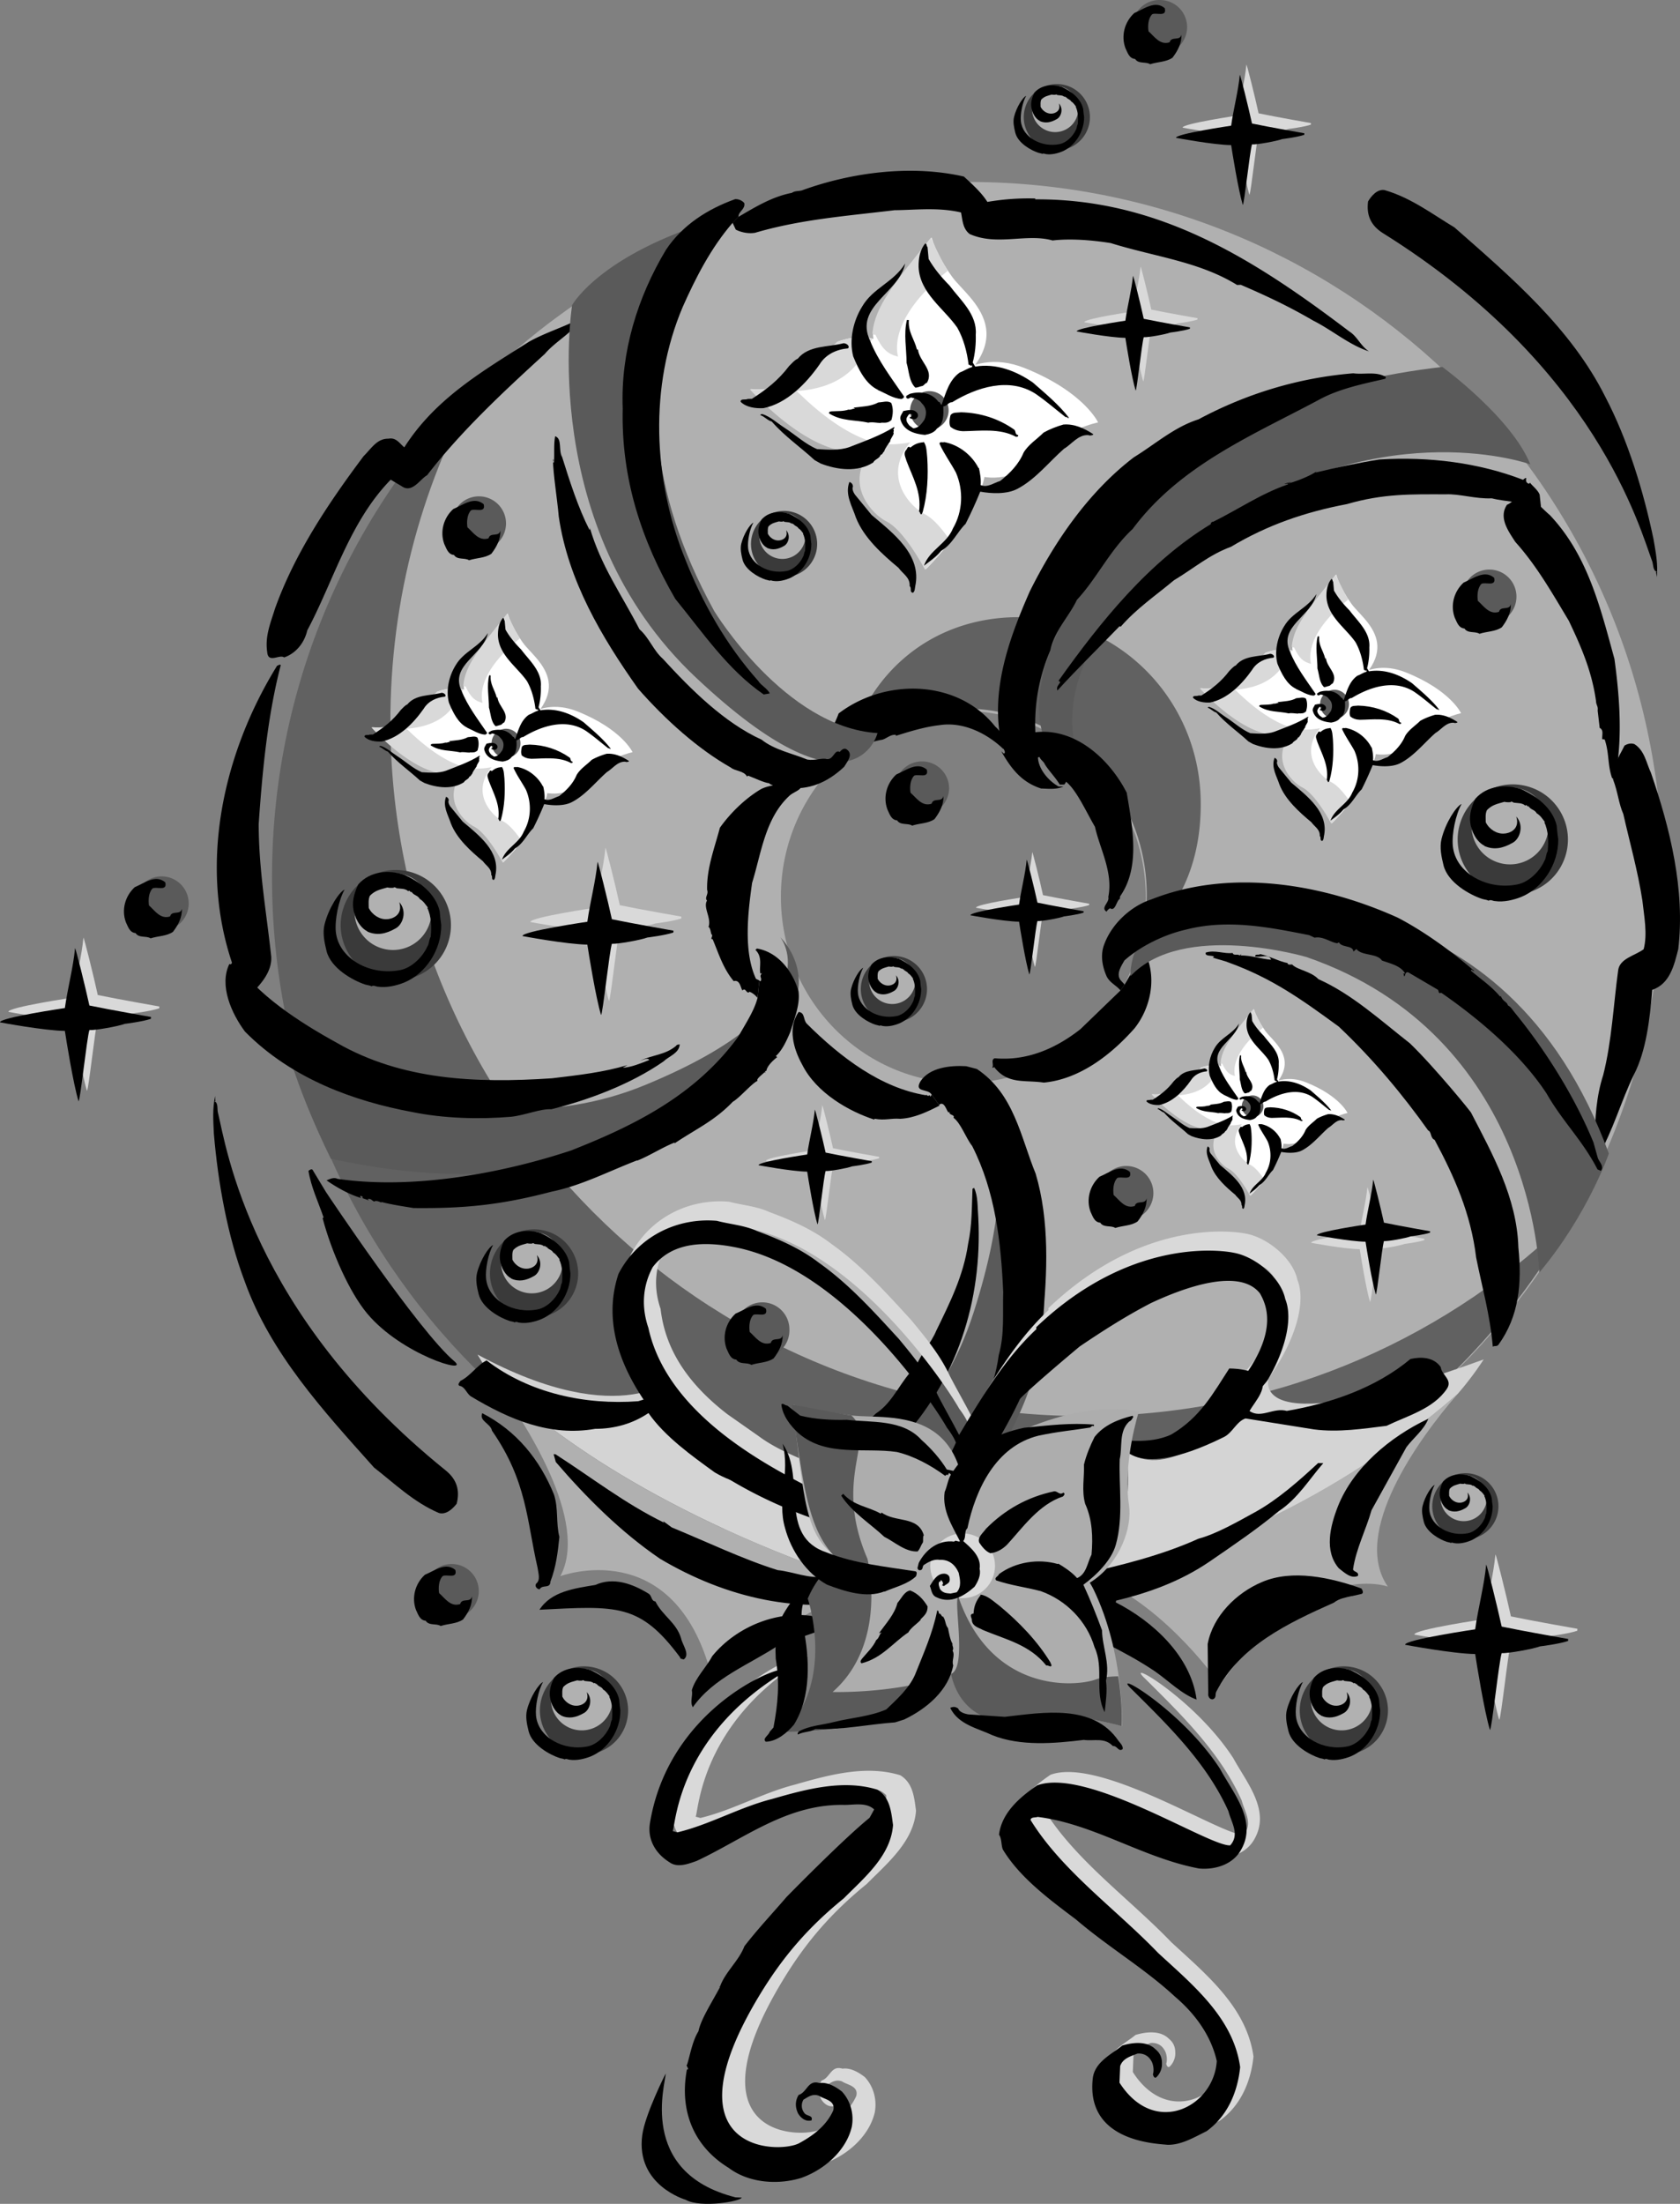 <svg xmlns="http://www.w3.org/2000/svg" width="411.971" height="540.142"><rect width="100%" height="100%" fill="#808080" stroke="none"/><path fill="#b0b0b0" d="M233.705 44.64C139.712 46.735 65.216 124.63 67.31 218.622c2.094 94 79.988 168.492 173.98 166.402 93.993-2.097 168.493-79.992 166.403-173.98-2.098-93.996-79.992-168.496-173.988-166.402Zm3.539 220.794c-24.7.554-45.18-19.414-45.742-44.598-.559-25.18 19.007-46.035 43.71-46.59 24.7-.55 45.172 19.422 45.739 44.598.558 25.183-19.008 46.039-43.707 46.59"/><path fill="#616161" d="M269.752 347.027c-93.989 2.098-171.883-72.398-173.977-166.394-.7-31.34 7.129-60.887 21.348-86.438-32.032 31.746-51.461 76.075-50.38 124.72 2.094 93.991 79.989 168.487 173.981 166.401 62.653-1.398 116.637-36.48 145.055-87.55-29.867 29.593-70.676 48.257-116.027 49.261"/><path fill="#616161" d="M248.69 151.27c-20.458.457-35.915 13.675-40.813 32.914 7.496-6.356 17.07-10.282 27.586-10.516 24.699-.55 45.171 19.418 45.734 44.598a46.376 46.376 0 0 1-1.422 12.507c10.117-8.585 14.977-20.441 14.652-34.906-.558-25.176-21.035-45.144-45.738-44.597"/><path d="M181.08 53.152c4.078-2.375 8.25-4.957 13.093-5.879.774-.535 1.48-.363 2.461-.605 11.868-4.332 26.625-6.39 39.727-3.398 2.082 1.898 4.371 3.992 5.766 6.218a59.485 59.485 0 0 1 11.828-.836l-.102.008.008.2c30.2-.172 53.496 14.523 77.04 32.394 1.948 1.211 2.753 3.563 4.808 4.867-4.864-1.574-9.117-5.265-13.703-7.554-5.84-3.422-11.645-6.153-17.746-8.766l-.899.043c-9.328-5.758-20.047-6.867-30.969-10.262-4.816-.777-10.023-1.14-14.28-.648-6.368-1.801-13.602 1.414-20.317-1.57-1.75-1.32-1.754-3.512-2.133-5.29-5.645-1.34-11.492-.574-16.274-.558-11.898 1.437-23.027 2.242-34.246 5.543-1.68.277-3.492-.14-4.714-.785l-.778-1.66 1.43-1.461M142.193 78.48c-1.95 3.18-5.95 5.157-8.602 8.27-10.336 9.437-20.57 18.977-28.855 29.719-1.754.972-3.68 4.554-6.266 2.676l-2.66-1.579c-10.098 10.332-14.023 24.868-20.457 36.922-.746 3.223-2.93 5.711-5.683 6.64-1.133-.847-3.915 1.571-4.145-1.312-.574-3.859.773-7.011 1.91-10.652 4.777-13.375 12.988-25.71 21.735-37.375 1.91-1.883 3.292-4.34 6.085-4.266 1.88-.382 2.743 1.172 3.887 2.118 7.633-12.008 19.285-18.72 30.625-25.91 3.89-2.172 8.215-3.465 12.016-5.43l.41.18m237.84 47.738c9.32 9.844 12.398 22.668 15.86 35.27 1.343 9.804 1.991 19.75.21 28.804-.191.207-.375.61-.777.43-1.149-3.235-.68-6.149-1.828-9.489l-.602-.07c-.055-1.195.399-2.21-.621-2.766l-.496-4.257c.152-1.11-.352-1.184-.41-2.38-1.028-7.331-3.696-13.39-6.672-19.636-4.203-6.988-7.89-13.5-13.137-19.34-1.61-2.527-4.156-5.894-2.008-9.082 1.274-.457 2.004-1.887 3.5-2.055 2.891.07 4.91 2.868 6.98 4.57M68.85 163.008c-3.227 12.406-4.509 25.926-5.415 38.926.016 11.265 1.875 21.453 3.07 32.464.258 3.575-2.394 6.586-4.296 8.567-1.364.86-2.625-.68-3.047-1.16-11.442-25.899-5.414-55.68 8.797-78.657.3-.015.578-.43.89-.14m175.215 15.078c1.422 1.195 2.184 3.059 2.54 4.922l-.583.55c-4.016-3.835-9.844-6.722-15.574-5.835-3.797.414-7.785 1.695-10.836 2.644l.144-.238c-1.402-.27-2.59 1.144-3.703 1.215-1.859.351-3.484.847-4.574 2.242-.41-.414-1.098.57-1.695.207l-.266.578-.023-.098c-2.524 1.438-4.07 1.82-6.735 3.493-2.078-4.313 1.372-8.641 2.895-12.907 11.5-8.754 29.227-8.367 38.41 3.227m-58.301 66.484c-.457-.55-1.125-1.183-1.957-1.5-.722.778-.926-1.203-1.738-.32-.453-.55-.582-2.738-2.14-2.277-2.626-3.137-3.712-6.828-5.169-10.282-.804-.011.317-.832-.332-1.261-.16-.586-.265-1.575-.683-1.735.777-2.187-1.39-4.765-.367-6.472-.68-.73.437-1.547.027-2.606-.148-5.293 1.836-10.305 3.125-15.242 2.531-3.566 6.078-7.04 9.844-9.332 2.078-1.219 5.09-1.133 6.996-2.027.234.273 1.023.191 1.195-.125l-.34.632.895-.09c-.098.009-.192.122-.078.208.633.336.543-.559.797.015l.664-.367c.683 1.73-1.774 2.184-2.871 3.2-6.028 5.534-6.942 14.14-9.196 21.378-1.043 7.32-2.152 16.848.946 23.535l.84.414-.458 4.254m90.008-3.27c1.27-2.175 2.91-4.667 3.059-7.175.656-.832 1.722.398 2.308.164 2.442 5.738.969 12.816-2.922 17.738-6.074 6.848-13.718 12.496-22.25 13.305-4.73-.71-8.847.531-12.207-3.852-.082.301-.39.122-.484.227.562-.633-.414-1.969.656-2.336 8.028.715 15.117-2.5 21.024-7.144l9.804-9.47 1.012-1.456"/><path d="m390.744 279.98.367-.52c-.023-5.292.351-10.8 2.031-15.987 2.102-8.207 2.54-17.516 3.653-25.563.316-3.008 4.074-3.637 6.265-5.265.977-3.747.117-7.993-.316-11.954-1.149-7.414-3.168-14.472-4.672-21.171-1.149-2.622-1.313-5.31-2.496-8.43-.485-3.059 1.457-5.574 2.785-8.348.676-.437 1.66-.695 2.476-.347 2.5 1.644 2.872 4.613 4.02 7.039 4.711 13.691 8.406 28.726 6.684 43.199-.965 3.75-1.989 8.504-6.383 9.965-.567 7.218-1.5 14.953-4.45 20.718-3.195 6.473-5.148 13.88-8.949 20.293l-1.015-3.629m-160.473-9.19.106.194c-2.825 1.422-6.137 3.067-9.625 3.223-2.399-.187-3.668.469-6.282-.012l-.086.203c-5.976-1.925-14.152-6.433-17.664-13.453-2.16-3.89-3.597-9.011-.886-12.922 1.609.13 1.086 1.946 2.027 2.895 8.355 8.297 18.16 15.727 29.207 17.523l.2-.21c-.192.308.515.476.698.171l.22.387.273-.512 1.812 2.512M90.06 321.957c-4.406-5.258-8.793-15.242-10.945-23.375l.23-.207c-1.308-3.813-3.066-7.43-3.703-11.414.574-.41.91-.61 1.2.07l3.093 5.121s22.754 34.188 31.531 41.524c3.75 3.293-12.98-1.66-21.406-11.719m-37.254-52.016c-.047-.129-.09-.043-.222.004.988.239.652 2.164.847 2.688 2.016 8.273 7.903 49.09 55.84 87.734 2.781 2.239 3.543 4.934 2.715 8.176-.809 1.055-2.492 2.8-4.336 2.285-6.234-2.648-11.074-7.387-15.922-11.14-12.457-13.934-25.402-27.989-31.742-45.696-4.207-11.133-6.512-24.023-7.54-36.105-.151-3.25-.378-6.098.313-9.281l.047 1.335M406.087 140.14c.063.126.098.036.223-.027-1.008-.117-.914-2.07-1.164-2.566-3-7.973-13.746-47.781-65.988-80.383-3.031-1.887-4.117-4.476-3.68-7.793.676-1.144 2.137-3.078 4.031-2.785 6.508 1.871 11.887 6 17.149 9.148 14.039 12.332 28.586 24.727 37.004 41.54 5.511 10.542 9.355 23.066 11.828 34.937.543 3.207 1.11 6.012.805 9.254l-.207-1.324"/><path fill="#5a5a5a" d="M215.185 179.672s-5.629 23.058-44.633-13.711c-39.004-36.762-30.257-91.195-30.257-91.195s7.449-13.45 38.808-21.899c0 0-37.96 35.16-3.933 96.942 0 0 17.351 28.472 40.015 29.863m-23.844 50.023s12.438 11.899-3.847 26.098c-16.285 14.2-42.809 42.035-106.356 28.2 0 0-9.078-17.88-12.18-32.755 0 0 42.817 33.914 89.426 14.614 46.614-19.301 32.957-36.157 32.957-36.157m41.723 34.489s15.555-7.293 20.777 28.562c5.227 35.856 3.72 52.52-30.277 91.469 0 0-18.191 3.453-48.402-11.371 0 0 47.992-2.446 63.61-51.227 15.523-48.492-2.4-58.058-5.708-57.433m44.141-24.918s-.711-13.13 14.16-16.227c14.875-3.101 77.824-9.476 103.16 59.684 0 0-5.2 15.062-17.059 29.164 0 0-1.296-58.086-57.07-77.32 0 0-30.34-9-43.191 4.699m-10.34-47.782s-20.606-5.629-7.98-35.242c12.62-29.61 35.199-59.445 94.82-66.308 0 0 16.879 12.351 21.562 23.87 0 0-34.594-12.511-75.515 13.86-40.922 26.367-40.375 50.707-32.887 63.82"/><path d="M137.85 112.02c1.87 5.996 3.96 12.476 6.695 17.84.195-.102.082-.403.07-.598 2.722 9.445 7.719 16.297 12.2 24.968 2.386 2.083 3.429 5.227 5.71 7.215 6.926 7.563 15.066 15.668 24.23 19.84 3.204 2.547 7.528 3.348 11.188 4.871 1.809.32 3.668-.46 4.781-.117 1.703.227 1.883-2.473 3.211-1.738.375-.52 1.145-1.149 1.766-.578 1.652 1.222-.055 3.09-.703 4.218-4.114 3.875-8.711 5.786-14.024 5.125.117.493-.406-.082-.683.329l.18-.31c-.395.02-.41-.378-.993-.054l-.012-.199-.796.035c-.004-.097.09-.2.085-.3-.109-.196-.296.011-.503-.075l.019.395c-.098.008-.102-.094-.203-.094.496-.117-1.313-.438-1.434-.824-1.3-.145-3.543-1.239-5.168-1.864l-.289.215c-.77-1.46-2.847-1.265-3.988-2.21-7.98-4.524-15.879-11.547-22.711-19.313-8.945-12.656-17.148-26.438-19.457-42.184-.41-4.668-1.355-10.11-1.437-14.093.417.48-.372.613.238.89.199-2.203-.09-4.285.304-6.496 1.82.613.754 3.457 1.723 5.106"/><path d="M179.65 54.613c-5.309 6.125-9.059 13.477-12.227 20.598-8.285 19.516-7.253 42.297.5 61.586 4.278 10.871 10.137 21.273 18.012 30.09.645 1.066 2.281 1.89 2.832 3.066l-1.484.258c-8.742-5.977-14.942-15.172-21.695-23.438-8.223-14.18-13.301-29.406-12.887-46.671-.531-13.832 3.644-27.282 10.601-38.864 4.106-6.168 10.313-10.039 16.98-12.433.903-.043 1.821.418 2.24.996.265 1.484-1.5 2.066-1.442 3.351l-1.43 1.461m193.848 62.989c.187-.207.57-.524.773-.434-.07.602-.148 1.102.563 1.367.203.098.191-.105.386-.215.328.586 1.871 1.711 2.328 2.887l.336 3.074c-.504-.176-1.597-.129-1.578.371-3.379-1.941-6.847-1.586-10.48-2.515-3.98.183-7.926-1.137-11.313-.985-8.468-.011-15.261-.203-24.218 2.399-10.38 1.965-19.602 5.176-28.434 10.46-5.297 1.934-9.133 5.301-13.988 8.212-4.414 3.687-9.157 6.894-13.04 11.355l-.304-.086c-5.242 5.426-10.2 10.238-15.238 15.746-.332-.886.336-1.414.707-2.027l-.414-.379c10.398-14.625 22.203-29.219 37.34-38.379-.106-.191.175-.508.468-.62l.008.1c6.043-2.968 11.942-7.023 18.422-9.21l-.012-.196-.89.137c.484-.32 1.183-.351 1.77-.582-.29.215-.587.23-.88.445 2.368-.609 5.793-2.058 7.047-3.011l-.289.308c5.133-1.23 10.36-2.367 15.711-3.207 12.121-.746 24.36.793 35.219 4.985"/><path d="M253.892 179.469c9.82-1.145 18.25 6.652 22.41 14.836 1.383 8.406 3.414 18.187-1.64 25.394l-.067.805-.004-.203c-.875.543-1.054 3.144-2.386 2.304a2.27 2.27 0 0 0-.86.836c-1.543-1.027.797-2.23.434-3.605 1.219-6.043-2.031-11.676-3.274-17.2-2.168-3.69-4.496-8.968-7.082-11.042a2.44 2.44 0 0 1-.437.683l-1.117.012c-1.098-1.832-2.778-3.488-3.68-5.023-.227-.59-1.04-1.051-1.273-1.739l-.395.114zm.63 6.172c.128 2.773 2.456 5.656 5.065 7.125l1.188.015c-1.895.824-4.102.489-5.453.48-4.957-1.566-7.512-5.14-9.79-9.124l.63.57c.777-.336-.469-1.473-.504-2.172-2.977-12.926 1.719-25.898 6.87-37.598 5.942-11.937 14.255-24.269 25.524-32.863 5.239-3.222 9.938-7.43 15.832-9.289 11.586-6.207 24.364-10.18 37.97-11.293 2.609.38 5.655-.555 8.015.934l-.176.406c-5.324 1.238-11.254 2.406-16.219 5.125-16.058 8.602-34.066 15.996-45.715 31.68-5.652 5.238-8.73 12.062-13.675 17.37-1.907 4.075-5.63 7.731-6.512 12.356-2.711 6.203-3.992 13.14-3.68 20.106l.63 6.172m-68.302 54.675-.21-.078-.087.11.618.136c.402-.945-.508-1.05.304-1.93l-.398.036c-.363-1.567.683-3.977-1.207-5.781l.367-.336c5.2.863 8.797 5.593 10.195 10.453.446 3.262-1.004 6.715-1.972 9.918-.88 2.094-2.02 4.617-3.582 5.98l.328.27c-1.297 1.031-2.473 2.254-2.653 3.375l-.394.043.094-.016.043.403-.098.011-.02-.203c-.445.55-2.226 1.734-1.777 2.188-1.437.648-4.375 4.16-6.074 5.136-4.61 4.785-9.027 6.645-14.266 10.188l-.02-.192c-3.073 1.22-6.359 3.368-9.245 4.465l.09-.11c-7.125 2.743-13.774 6.231-21.032 7.688-12.566 3.313-21.496 4.133-33.824 4.012-2.555-.433-5.09-.773-7.863-1.484l-.172.32.082-.21c-.742-.325-1.25-.474-1.73-.22-.637-.336-.672-.73-1.567-.64l.34.363-1.766-.617.196-.024c.18-.214-.235-.37-.348-.46l-.297.035.25.468c-2.996-.886-6.086-2.668-8.457-4.324.484-.148 1.707-.875 2.66-.375 18.305 2.7 40.219-1.273 57.352-6.96 15.484-6.11 30.445-13.473 40.96-27.884 1.864-3.296 3.942-6.414 4.723-9.5l.457-4.253m88.54 2.441c-.965-1.242-2.598-1.84-3.403-3.488-1.031-2.336-1.61-5.196-.566-7.852 1.89-5.102 6.62-9.375 11.511-10.969 19.59-7.762 42.278-3.738 60.434 4.45 6.379 3.308 13.262 8.28 18.844 13.132-.203-.086-.606-.062-.625-.46l-.278.316c2.625 2.238 5.121 3.886 7.16 6.351l.196-.11c.586 1.462 1.476 1.313 1.734 2.29.723.363.95.844 1.703 1.797 7.325 8.937 14.598 20.379 19.274 31.765l1.015 3.63c.262 1.078 1.73 2.19.801 3.347l-.828-.355c-3.613-7.063-8.582-11.75-12.488-18.602-6.367-9.695-16.668-18.355-25.828-24.687-.774.343-.528-.465-.84-.75l-7.242-4.25c-.805-.153-.657.636-.942.953-.304-.082.067-.602-.43-.575l.586-.132c-1.113-1.93-3.84-2.461-5.68-3.149-1.202-1.828-4.948-1.101-6.25-2.816l-.761.64c.008-1.593-2.848-.925-3.531-2.28l-.38.222c-1.507-.11-3.5-1.785-5.57-1.36l-1.335-.62c-9.692-1.91-19.895-3.993-30.121-1.383-5.508 1.23-11.415 4.18-15.204 7.601-.804 1.445-2.097 3.32-.906 4.84l.961 1.047-1.012 1.457"/><path d="M82.63 255.602c15.97 9.148 34.051 9.921 52.735 8.675 6.644-.797 12.597-1.465 18.496-3.23l-1.164.652c2.09-.097 4.433-1.097 6.492-1.89-.23-.688-1.598-.024-2.285.203 3.121-1.535 6.121-1.375 8.906-3.696.086-.296.586-.32.88-.34-.196 2.208-2.56 2.81-3.993 4.176-8.117 5.649-18.613 9.512-27.485 11.711-2.597-.18-6.511 1.492-9.886 1.844-7.649.648-16.43.45-24.38-1.187-13.773-2.567-29.273-7.946-40.87-19.684-3.293-4.434-6.39-11.274-3.84-16.57.61.37.668-.633 1.148-.95 5.473 8.426 16.043 15.22 25.246 20.286m219.637-22.039c.238.78 1.203.144 1.727.617l.57-.524c.293-.215-.39.215-.277.512 2.492-.02 5.027.867 7.426 1.059-.57-1.57-2.512-.485-3.918-.82-.036-.7.777-.235 1.257-.56 2.328.497 4.575 1.79 6.684 2.192.035.695 1.207.145 1.219.445 1.25 1.239 4.558 1.586 6.34 3.496 8.14 3.625 15 9.895 22.449 15.735 6.043 5.812 15.437 17.344 15.027 17.062 5.14 9.942 11.211 20.73 11.566 32.973.895 8.832.165 16.848-4.902 23.855-.472.512-.894.137-1.37.457-.657-7.742-2.665-14.734-4.083-21.847-1.293-10.805-5.39-19.895-10.184-28.848-1.113-.449-.687-1.96-1.601-2.32-5.965-8.406-13.242-17.246-21.89-25.426-9.384-6.855-16.493-11.91-27.028-15.719-.816-.367-2.633-.785-3.945-1.222l.39-.118c-.226-.59-2.39.008-2.039-1.101 2.258-.703 4.602.39 6.582.101m-73.808 34.715c-.868-1.558-4.407-.402-2.739-3.265 2.239-3.395 7.301-3.922 11.196-3.7l2.62.68c9.153 6.067 10.731 16.66 14.427 25.664 3.406 11.414 2.906 24.403 1.652 36.418-1.094 11.012-6.211 21.215-11.961 30.746-3.309 4.137-7.117 8.106-11.45 11.489-.687.23-1.245 1.05-1.933 1.28-1.351.954-2.113 1.794-3.379 2.348-1.754 1.079-3.64 3.352-6.199 4.07-.512-.277-.031-.698-.047-1.1 6.098-3.962 10.992-10.364 14.219-16.192 4.441-7.676 8.863-15.555 10.047-24.578 1.46-5.157.937-10.215 1.097-15.504-.554-12.14-1.914-24.543-7.605-35.75-1.59-2.02-2.742-5.555-4.606-6.965.563-.723-1.425-.633-.863-1.457l-.285.21c-.508-.179-1.035-3.042-2.379-1.882l-1.812-2.512"/><path d="M239.9 298.469c1.031 20.488-5.367 40.015-19.445 55.011-6.516 7.973-15.368 12.762-24.024 17.54-7.469 2.335-15.703 5.5-22.969 1.34-.421-.485-.656-1.27-.386-1.876 3.875-2.57 9.125-3.304 13.406-5.59 10.152-4.75 19.785-10.074 28.277-18.437 4.454-2.89 6.106-8.25 9.848-11.508 1.063-2.941 3.723-5.75 4.98-8.8 3.376-6.93 6.665-13.458 7.813-21.29.984-4.629.89-8.812 1.078-13.507l.39-.215c.989 2.047.81 4.644 1.032 7.332"/><path fill="#d9d9d9" d="M370.51 396.16c5.449 1.137 16.308 3.04 16.308 3.04l-.031.48c-2.196.761-6.899 1.332-6.899 1.332-1.695.648-7.886 1.758-9.379 1.648-.703 2.23-2.437 18.824-2.878 18.836-1.364-4.418-3.297-16.453-3.622-18.61-5.574-.081-17.18-2.269-17.18-2.269-.198-1.23 17.18-3.785 17.18-3.785.735-5.281 2.223-10.738 2.7-15.852.152-.082 2.68 10.024 3.8 15.18"/><path d="M368.244 398.66c5.445 1.137 16.308 3.04 16.308 3.04l-.03.484c-2.196.757-6.895 1.328-6.895 1.328-1.7.648-7.891 1.758-9.383 1.648-.703 2.23-2.442 18.824-2.875 18.84-1.371-4.418-3.305-16.457-3.625-18.613-5.578-.082-17.18-2.27-17.18-2.27-.2-1.23 17.18-3.785 17.18-3.785.73-5.281 2.222-10.738 2.699-15.852.152-.082 2.676 10.028 3.8 15.18"/><path fill="#d9d9d9" d="M23.974 243.867c5.047 1.051 15.106 2.813 15.106 2.813l-.032.445c-2.03.707-6.386 1.234-6.386 1.234-1.57.598-7.297 1.63-8.688 1.528-.648 2.062-2.254 17.43-2.66 17.441-1.266-4.09-3.055-15.234-3.355-17.234-5.164-.07-15.903-2.098-15.903-2.098-.183-1.14 15.903-3.508 15.903-3.508.68-4.89 2.058-9.941 2.5-14.675.14-.079 2.48 9.285 3.515 14.054"/><path d="M21.92 246.441c5.046 1.051 15.105 2.809 15.105 2.809l-.031.45c-2.031.706-6.383 1.234-6.383 1.234-1.574.597-7.3 1.628-8.691 1.523-.645 2.066-2.25 17.434-2.66 17.445-1.266-4.09-3.055-15.234-3.352-17.238-5.164-.07-15.906-2.098-15.906-2.098-.184-1.136 15.906-3.504 15.906-3.504.676-4.89 2.055-9.94 2.496-14.675.14-.078 2.48 9.285 3.516 14.054"/><path fill="#5a5a5a" d="M371.865 146.234c0 3.66-2.977 6.637-6.645 6.637a6.638 6.638 0 0 1-6.636-6.637 6.634 6.634 0 0 1 6.636-6.64 6.64 6.64 0 0 1 6.645 6.64"/><path d="M366.384 141.59c.598 2.293-2.093.996-3.09 1.492-.996.996-1.097 2.89-.89 4.184 1.387 1.195 2.785 3.484 5.176 2.691.398-1.594 2.586-.2 2.886-1.895.102 2.09-.898 3.989-2.187 5.68-1.594 1.094-3.688.996-5.48 1.594-.997-.695-2.887 0-3.684-1.297-1.492-.102-1.895-1.695-2.395-2.687-1.093-2.989-.199-6.375 2.192-8.567 2.39-.996 5.082-3.187 7.472-1.195"/><path fill="#5a5a5a" d="M193.58 325.969a6.64 6.64 0 1 1-13.278 0 6.64 6.64 0 1 1 13.277 0"/><path d="M187.826 320.773c.594 2.293-2.094.997-3.086 1.493-1 1-1.098 2.89-.899 4.183 1.395 1.2 2.79 3.488 5.18 2.692.395-1.598 2.59-.2 2.887-1.895.098 2.094-.899 3.988-2.192 5.68-1.593 1.09-3.683.996-5.476 1.594-1-.696-2.887 0-3.688-1.293-1.492-.106-1.89-1.7-2.39-2.692-1.094-2.992-.196-6.375 2.195-8.566 2.387-.992 5.078-3.184 7.469-1.196"/><path fill="#5a5a5a" d="M282.834 292.41a6.645 6.645 0 0 1-6.641 6.64 6.643 6.643 0 0 1-6.64-6.64 6.643 6.643 0 0 1 6.64-6.64 6.645 6.645 0 0 1 6.64 6.64"/><path d="M277.076 287.215c.601 2.293-2.094 1-3.086 1.496-1 .992-1.098 2.887-.899 4.18 1.395 1.195 2.79 3.488 5.184 2.687.395-1.59 2.59-.195 2.887-1.887.093 2.09-.899 3.985-2.196 5.672-1.593 1.098-3.683.996-5.472 1.598-.996-.7-2.89 0-3.688-1.297-1.496-.098-1.89-1.691-2.39-2.687-1.098-2.989-.2-6.375 2.191-8.563 2.39-1 5.078-3.187 7.469-1.2"/><path fill="#3a3a3a" d="M153.517 422.504c-1.816 5.691-7.898 8.832-13.59 7.02-5.687-1.813-8.832-7.891-7.02-13.587 1.817-5.69 7.895-8.835 13.59-7.019 5.688 1.809 8.833 7.89 7.02 13.586"/><path fill="#b1b1b1" d="M149.857 418.836a7.557 7.557 0 0 1-9.488 4.902 7.554 7.554 0 0 1-4.903-9.488c1.266-3.973 5.516-6.164 9.489-4.898a7.548 7.548 0 0 1 4.902 9.484"/><path d="M151.818 416.48c.121 1.418.18 1.766.312 2.704.036 4.937-3.101 9.57-7.242 11.285-1.52.605-3.468 1.074-5.144.824-.43.004-.832-.363-1.297-.082-.32-.2-.793-.2-1.266-.356-2.363-.773-6.719-3.16-7.562-6.578-.422-1.714-.793-3.52-.399-5.144.785-3.219 2.899-6.438 3.946-6.887-1.18 2.082-1.953 5.95-1.723 8.254.535 5.332 6.77 8.711 12.652 7.527 2.235-.449 4.364-2.527 5.32-4.64.348-.5.298-1.375.645-1.875.18-1.887.149-4.031-.687-5.719.074.07.086.031.14 0-.402-.508-.902-1.332-1.59-1.688-.453-.812-1.125-.644-1.632-1.421-.266.242-.32-.485-.63-.106-.62-.578-1.46-.469-2.277-.586 0 0-.375-.308-.613-.148l.027.054c-.14.004-.726.055-1.254-.066-1.308.39-2.347.535-3.406 1.613-.36.692-.238 1.633-.238 2.387.687 1.406 2.203 2.316 3.55 2.223.903.004 3.262-.707 2.438-3.336 1.61 1.789.688 4.43-.738 5.152-1.914 1.098-3.68 1.438-5.547.61l.059-.032c-1.485-.715-2.594-2.722-2.805-4.59-.223-1.543.312-3.214 1.012-4.644 2.289-2.594 5.925-2.852 8.937-1.89 3.07 1.355 6.207 3.734 7.012 7.156"/><path fill="#3a3a3a" d="M339.845 422.504c-1.812 5.691-7.894 8.832-13.586 7.02-5.687-1.813-8.832-7.891-7.02-13.587 1.813-5.69 7.895-8.835 13.587-7.019 5.695 1.809 8.836 7.89 7.02 13.586"/><path fill="#b1b1b1" d="M336.19 418.836c-1.267 3.973-5.517 6.164-9.49 4.902a7.554 7.554 0 0 1-4.902-9.488 7.55 7.55 0 0 1 9.489-4.898 7.545 7.545 0 0 1 4.902 9.484"/><path d="M338.154 416.48c.117 1.418.176 1.766.305 2.704.035 4.937-3.098 9.57-7.243 11.285-1.515.605-3.468 1.074-5.14.824-.434.004-.832-.363-1.297-.082-.32-.2-.793-.2-1.262-.356-2.367-.773-6.722-3.16-7.566-6.578-.426-1.714-.793-3.52-.403-5.144.79-3.219 2.903-6.438 3.95-6.887-1.184 2.082-1.953 5.95-1.72 8.254.532 5.332 6.767 8.711 12.65 7.527 2.238-.449 4.363-2.527 5.32-4.64.347-.5.293-1.375.64-1.875.184-1.887.153-4.031-.683-5.719.07.07.082.031.14 0-.402-.508-.902-1.332-1.59-1.688-.453-.812-1.12-.644-1.632-1.421-.27.242-.32-.485-.63-.106-.624-.578-1.46-.469-2.273-.586 0 0-.379-.308-.617-.148l.028.054c-.145.004-.727.055-1.258-.066-1.305.39-2.348.535-3.407 1.613-.355.692-.234 1.633-.234 2.387.688 1.406 2.203 2.316 3.555 2.223.898.004 3.258-.707 2.437-3.336 1.606 1.789.684 4.43-.742 5.152-1.914 1.098-3.68 1.438-5.543.61l.055-.032c-1.485-.715-2.594-2.722-2.801-4.59-.227-1.543.309-3.214 1.008-4.644 2.289-2.594 5.926-2.852 8.933-1.89 3.079 1.355 6.207 3.734 7.02 7.156"/><path fill="#3a3a3a" d="M367.068 371.633a8.108 8.108 0 0 1-10.188 5.265 8.115 8.115 0 0 1-5.27-10.195c1.364-4.265 5.927-6.625 10.192-5.262a8.112 8.112 0 0 1 5.266 10.192"/><path fill="#b1b1b1" d="M364.322 368.883a5.652 5.652 0 0 1-7.113 3.672 5.648 5.648 0 0 1-3.676-7.114 5.655 5.655 0 0 1 7.113-3.671 5.659 5.659 0 0 1 3.676 7.113"/><path d="M365.795 367.117c.09 1.059.136 1.32.234 2.024.027 3.707-2.328 7.183-5.434 8.46-1.14.458-2.601.813-3.851.622-.332.004-.633-.274-.98-.059-.239-.152-.59-.152-.946-.266-1.773-.582-5.04-2.37-5.676-4.937-.316-1.285-.597-2.633-.293-3.86.586-2.414 2.168-4.82 2.957-5.164-.886 1.563-1.465 4.465-1.293 6.196.403 3.992 5.078 6.531 9.489 5.644 1.675-.34 3.277-1.894 3.992-3.484.261-.375.218-1.027.484-1.406.133-1.414.11-3.02-.52-4.285.06.046.063.019.11 0-.3-.383-.676-.997-1.195-1.27-.344-.61-.84-.484-1.223-1.062-.203.175-.242-.364-.473-.082-.468-.434-1.097-.352-1.707-.442 0 0-.285-.226-.46-.105l.019.039c-.106.004-.543.039-.942-.051-.98.289-1.757.398-2.554 1.215-.27.512-.176 1.219-.176 1.785.516 1.059 1.648 1.734 2.66 1.668.68.004 2.45-.531 1.828-2.504 1.207 1.34.516 3.328-.554 3.867-1.434.824-2.758 1.074-4.157.453l.043-.027c-1.113-.531-1.945-2.035-2.101-3.438-.168-1.156.23-2.41.754-3.484 1.718-1.945 4.449-2.14 6.703-1.418 2.304 1.016 4.656 2.797 5.262 5.371"/><path fill="#fff" d="M227.955 97.645s8.664-13.282 23.265-7.454c14.606 5.829 18.055 13.336 18.055 13.336s-8.688 1.766-13.41 7.782c-4.719 6.007-23.465 13.609-27.91-13.664m-.055 1.636s-5.863-21.562-22.508-15.539c0 0-8.23 12.887-21.344 11.63 0 0 13.477 15.237 24.985 15.21 11.512-.031 16.664-6.848 18.867-11.3"/><path fill="#fff" d="M227.9 99.281s-14.422-11.16-13.797-17.719c.625-6.55 5.332-12.152 14.332-23.363 0 0 1.098 4.145 5.028 9.617 3.93 5.473 19.644 15.036-5.563 31.465m-.46 1.633s17.874 6.348 13.378 18.117c-4.5 11.77-13.836 20.508-13.836 20.508s-5.023-9.625-9.473-11.824c-4.449-2.203-16.359-14.93 9.93-26.8"/><path fill="#d9d9d9" d="M214.67 82.059c1.707 3.59 3.027 4.714 5.554 5.347-.11-.527-2.875-9.008 12.176-21.027-2.25-3.813-4.129-8.117-4.129-8.117-9.004 11.21-13.71 16.808-14.336 23.367-.043.43.735.43.735.43m-.754 1.058c-2.496-.601-5.375-.512-8.688.688 0 0-8.39 8.8-15.617 12.082 19.918 1.11 22.035-9.762 24.305-12.77"/><path fill="#d9d9d9" d="M226.787 126.027c-3.301-1.629-10.684-9.05-3.575-17.617a25.143 25.143 0 0 1-4.902.488c-10.828.028-23.394-13.457-24.84-15.058-2.785 1.219-6.004 1.933-9.59 1.59 0 0 13.477 15.246 24.985 15.215a25.292 25.292 0 0 0 4.906-.489c-7.113 8.567.274 15.989 3.57 17.621 4.45 2.203 9.477 11.825 9.477 11.825s2.867-2.696 6.191-7.094c-1.789-2.61-4.07-5.414-6.222-6.48"/><path fill="#5a5a5a" d="M232.619 100.75a4.73 4.73 0 0 1-4.883 4.57 4.721 4.721 0 0 1-4.559-4.875 4.724 4.724 0 0 1 4.875-4.574 4.729 4.729 0 0 1 4.567 4.879"/><path d="M227.716 63.465c1.368 2.41 3.184 4.55 5.114 6.504 2.636 3.547 6.843 7.082 6.445 12.039.07 2.191-.152 4.691-.746 6.832l.617 1.008c5.14-.856 10.066 1.082 14.11 3.89 3.234 2.828 6.312 5.367 8.863 8.63l-.282.152c.063-.372-.41-.243-.562-.31-2.547-1.976-4.469-3.714-7.309-5.679-6.504-4.191-14.48-1.601-20.484 2.055-.848-.078-1.289.996-2.168 1.02.055 1.824.203 4.238-1.586 5.468-.633.969-1.902 1.34-2.922 1.516-2.426-.223-5.12-.977-5.937-3.59-.387-.941.394-1.625.629-2.254.949-.172 2.367-.617 3.27.3.339.321.507.907.152 1.282-.567.75-1.02.32-1.72.234l-.155-.363c.558.172.605-.64.562-.746-.293.078-.215.227-.402-.027-.47.125-.637.605-.883 1.02-.2.808.297 1.347.715 1.878l.898.633c1.356-.004 2.121-1.2 2.758-2.098.644-1.523.492-2.945-.672-4.043-.504-.832-1.723-1.191-2.535-1.39-.367-.059-.649.457-1.055.219-.41-.247-.203-.692.082-.778l.614-.344c2.613-.738 5.414-.238 7.02 1.985.476-.05.347.535.753.707 1.02-2.813 1.793-6.059 4.48-7.938 1.055-.363 1.91-1.043 3.004-1.296l-.015-.442-.469.125c.133-.3-.23-.21-.379-.277-.387-3.145-1.219-6.336-2.766-9.07-3.293-4.739-9.23-8.477-9.496-14.91-.035-2.09.348-4.223 1.618-5.723.433-.016.273.609.574.894l.265 2.887m40.282 43.148c-.434.09-.684.207-1.094.035-2.527-.183-4.102 2.25-5.977 3.329-3.57 3.117-7.02 7.543-11.46 9.84-2.555 1.355-6.368 1.18-9.094.68-1.051 2.632-2.29 5.304-3.598 7.905-2.062 1.97-3.25 5.043-5.992 6.594-1.2 1.504-2.918 2.652-4.207 3.649 1.347-3.856 5.582-5.34 7.117-9.16 2.434-4.172 2.602-9.34.715-13.676-1.317-2.45-2.809-4.418-4.024-7.055.063-.664.762-.207 1.164-.402 3.57.66 6.758 3.164 8.391 6.336l.113.027c.25 1.094.559 2.73.418 4.164 1.672.723 3.203-.535 4.77-.984 2.433-1.907 4.598-4.137 5.758-6.954 1.218-2.046 3.336-3.32 4.906-4.914 1.512-.847 3.172-1.484 4.844-1.972 2.703-.23 5.156.937 7.32 2.34l-.07.218"/><path d="M213.36 83.492c1.938 4.887 5.302 9.246 8.286 13.625.152.36-.273.528-.566.68-2.086-.121-3.922-1.426-5.813-2.203l.031-.04c-3.082-1.484-4.77-5.054-6.074-8.206-1.035-4.028-.008-8.672 2.195-12.22 2.676-4.589 7.657-5.874 10.551-10.542-1.492 7.262-12.566 10.496-8.61 18.906m11.485 2.141c.075.066.258.101.254-.051.278 3.035 4.04 5.082 2.196 8.25-.368.016-.715.61-1.079.766-.546.05-1.191.441-1.71.382l.003.075c-1.617-1.524-1.59-4.13-2.199-6.125.012-3.258-.765-7.118.086-10.512l.473.023c-.238 2.899 1.355 4.684 1.976 7.192m24.813 20.992c.16.434-.317.418-.543.418-3.942-2.148-8.899-1.406-12.926-1.363-1.176-.036-2.277-.368-3.144-1.11-.36-.828-.176-1.937.023-2.75.484-.89 1.738-.636 2.574-.777 4.805.117 9.203 1.555 12.98 4.187.602.348.153 1.274 1.036 1.395m-41.699-21.246c-2.707.226-5.45 1.41-6.989 3.945-3.328 4.754-8.09 9.586-13.765 10.711-1.868.094-4.18-.164-5.578-1.55-.098-.876 1.156-.403 1.734-.712l1.023-.027c3.594-2.312 6.457-4.523 9.13-8.05.57-.524 1.312-1.465 2.109-1.782 2.714-3.34 7.53-2.793 11.16-3.781.656-.094 1.742.64 1.176 1.246m10.641 17.543c-.782.754-1.442.7-2.544.664l.004.074c-.953.027-2.246-.332-3.23-.05l.039-.032c-3.168-.715-6.492-.285-9.586-2.273-.012-.446.352-.453.676-.496 1.355-.082 2.82.027 4.09-.418.738.125.98-.29 1.644-.235l-.41-.246c2.113-.281 4.309-.281 6.113-1.281 1.094-.04 2.25-.512 3.153.121.55 1.375.445 2.77.05 4.172m8.778 9.258c.277 4.386.066 9.074-1.125 13.355-.149.156-.133.594-.47.496-.222-.285-.12-.472-.417-.683.66-4.703-1.574-8.375-3.09-12.434-.21-.832-.785-1.73-.152-2.55.363-.235.398-1.262 1.113-.66 1-.837 1.898-1.196 3.152-1.31l.137-.078c.73.97.7 2.508.852 3.864m-8.187-6.711-.13.59.11.035c-.086.77-.836 1.34-.887 2.078-.422.598-1.301 1.762-1.461 2.46-.434.306-.274.669-.887.868-.305.926-1.402 1.031-1.812 1.852-3.778 2.421-8.77 1.84-12.887.246l-1.488-.836c-3.5-3.223-7.282-5.781-10.504-9.453-1.031-.262-1.762-1.23-2.793-1.567.062-.293.246-.187.465-.27 2.035.634 3.66 2.235 5.488 3.387 2.648 1.711 5.062 3.985 7.957 5.211 2.574.145 5.469.383 7.93-.496 3.73-1.468 7.496-2.758 10.949-4.914.305.285-.426.524-.051.809m-9.551 15.741 4.106 5.009c5.261 4.445 12.383 9.793 10.68 17.508-.094.546-.079 1.21-.544 1.55-.953-.12-.218-1.129-.812-1.625.121-2.16-1.629-2.949-2.742-4.496-3.985-3.316-8.496-7.351-10.446-12.312-.886-2.758-2.773-5.66-1.582-8.742.555.242.786.527.875 1.109-.308.562.079 1.434.465 2"/><path fill="#fff" d="M327.298 170.383s6.497-9.957 17.446-5.586c10.953 4.371 13.543 10.004 13.543 10.004s-6.516 1.324-10.059 5.832c-3.535 4.504-17.601 10.21-20.93-10.25m-.043 1.23s-4.398-16.172-16.882-11.652c0 0-6.172 9.66-16.004 8.719 0 0 10.101 11.43 18.734 11.41 8.637-.024 12.504-5.137 14.152-8.477"/><path fill="#fff" d="M327.255 171.613s-10.816-8.37-10.347-13.289c.469-4.914 3.996-9.117 10.75-17.523 0 0 .824 3.11 3.77 7.219 2.945 4.101 14.734 11.273-4.173 23.593m-.343 1.223s13.398 4.762 10.031 13.59c-3.375 8.824-10.375 15.379-10.375 15.379s-3.77-7.215-7.102-8.868c-3.343-1.652-12.273-11.195 7.446-20.101"/><path fill="#d9d9d9" d="M317.334 158.695c1.28 2.696 2.27 3.535 4.168 4.012-.082-.395-2.157-6.762 9.12-15.77-1.675-2.859-3.09-6.085-3.09-6.085-6.753 8.406-10.28 12.605-10.75 17.52-.03.327.552.323.552.323m-.563.797c-1.875-.453-4.031-.387-6.52.516 0 0-6.296 6.597-11.714 9.062 14.941.828 16.527-7.324 18.234-9.578"/><path fill="#d9d9d9" d="M326.42 191.676c-2.473-1.227-8.012-6.793-2.684-13.219a18.938 18.938 0 0 1-3.676.371c-8.117.02-17.539-10.098-18.629-11.297-2.09.914-4.5 1.453-7.191 1.196 0 0 10.105 11.43 18.742 11.41 1.34-.008 2.55-.14 3.672-.367-5.328 6.425.21 11.992 2.687 13.214 3.332 1.653 7.102 8.871 7.102 8.871s2.152-2.023 4.645-5.32c-1.34-1.96-3.055-4.062-4.668-4.86"/><path fill="#5a5a5a" d="M330.79 172.719a3.542 3.542 0 0 1-3.66 3.426 3.543 3.543 0 0 1-3.417-3.66 3.541 3.541 0 0 1 3.656-3.426 3.536 3.536 0 0 1 3.422 3.66"/><path d="M327.119 144.75c1.023 1.809 2.386 3.418 3.832 4.879 1.976 2.66 5.133 5.308 4.836 9.031.047 1.64-.114 3.516-.559 5.121l.465.758c3.848-.64 7.547.813 10.578 2.914 2.426 2.125 4.734 4.031 6.649 6.473l-.215.113c.05-.277-.305-.18-.418-.23-1.914-1.48-3.348-2.786-5.485-4.254-4.879-3.149-10.855-1.207-15.359 1.539-.637-.063-.969.742-1.625.761.04 1.372.152 3.18-1.195 4.102-.47.727-1.422 1.008-2.188 1.137-1.816-.164-3.844-.73-4.453-2.692-.289-.707.3-1.214.469-1.691.715-.129 1.777-.461 2.457.227.254.242.375.68.11.964-.423.559-.763.239-1.286.168l-.117-.265c.418.125.453-.48.418-.563-.215.063-.156.172-.301-.02-.352.094-.48.458-.656.766-.153.606.219 1.004.531 1.407l.676.476c1.015-.004 1.59-.898 2.062-1.574.489-1.14.375-2.211-.504-3.031-.37-.621-1.289-.899-1.894-1.043-.281-.043-.488.343-.793.16-.313-.184-.152-.516.062-.582l.461-.258c1.957-.555 4.059-.176 5.262 1.488.356-.035.262.407.566.532.758-2.11 1.344-4.543 3.36-5.954.793-.27 1.433-.78 2.25-.972l-.008-.332-.352.093c.098-.222-.168-.156-.285-.207-.289-2.355-.91-4.75-2.074-6.804-2.469-3.551-6.926-6.356-7.121-11.18-.027-1.566.262-3.168 1.215-4.293.32-.012.203.457.43.672l.199 2.164m30.211 32.363c-.332.067-.52.153-.825.028-1.894-.141-3.074 1.687-4.484 2.496-2.672 2.336-5.258 5.652-8.586 7.379-1.918 1.015-4.777.886-6.82.507a80.189 80.189 0 0 1-2.703 5.934c-1.547 1.473-2.442 3.777-4.492 4.941-.903 1.13-2.192 1.989-3.16 2.735 1.011-2.89 4.187-4 5.335-6.864 1.828-3.132 1.953-7.007.547-10.261-.992-1.84-2.113-3.313-3.023-5.29.043-.5.57-.156.87-.304 2.68.496 5.071 2.375 6.298 4.75l.086.027c.187.82.418 2.047.312 3.121 1.254.543 2.402-.402 3.574-.742 1.825-1.426 3.446-3.097 4.317-5.21.914-1.54 2.508-2.493 3.68-3.684 1.136-.64 2.378-1.114 3.632-1.485 2.031-.172 3.871.703 5.492 1.758l-.05.164"/><path d="M316.353 159.77c1.45 3.664 3.973 6.937 6.211 10.222.117.27-.207.39-.418.504-1.57-.09-2.95-1.062-4.367-1.652l.023-.028c-2.312-1.109-3.574-3.789-4.554-6.156-.778-3.02-.004-6.504 1.644-9.164 2.012-3.441 5.746-4.402 7.918-7.902-1.125 5.445-9.43 7.867-6.457 14.176m8.609 1.605c.055.05.192.078.192-.04.21 2.282 3.031 3.817 1.644 6.192-.273.008-.535.457-.8.57-.414.044-.903.333-1.29.29l.005.054c-1.215-1.14-1.192-3.093-1.649-4.59.012-2.445-.574-5.34.063-7.882l.355.015c-.18 2.176 1.016 3.512 1.48 5.39m18.614 15.743c.117.328-.242.317-.41.32-2.957-1.617-6.676-1.058-9.696-1.027-.879-.023-1.71-.273-2.36-.832-.265-.621-.128-1.453.017-2.058.367-.672 1.308-.48 1.933-.583 3.602.086 6.902 1.16 9.738 3.137.45.262.114.957.778 1.043m-31.281-15.929c-2.024.171-4.079 1.058-5.235 2.957-2.5 3.562-6.07 7.19-10.328 8.035-1.398.07-3.129-.125-4.184-1.164-.07-.66.872-.301 1.305-.536l.766-.019c2.695-1.73 4.844-3.39 6.847-6.035.426-.399.985-1.098 1.586-1.336 2.032-2.508 5.641-2.098 8.364-2.84.492-.07 1.308.484.879.938m7.984 13.156c-.59.566-1.082.527-1.906.496v.058c-.711.02-1.684-.25-2.422-.039l.031-.023c-2.375-.535-4.867-.215-7.191-1.707-.012-.328.261-.336.507-.371 1.016-.063 2.114.02 3.07-.317.551.094.735-.214 1.231-.171l-.308-.184c1.586-.215 3.234-.211 4.586-.965.82-.023 1.69-.383 2.363.094.414 1.031.336 2.074.039 3.129m6.581 6.941c.208 3.29.052 6.809-.843 10.02-.11.117-.101.445-.351.37-.164-.214-.09-.355-.313-.515.5-3.523-1.176-6.277-2.316-9.32-.16-.63-.59-1.3-.117-1.914.27-.176.3-.946.84-.496.745-.63 1.421-.899 2.363-.98l.101-.06c.547.727.528 1.883.637 2.895m-6.141-5.027-.093.437.082.028c-.063.578-.63 1.004-.664 1.554-.317.453-.977 1.325-1.098 1.848-.324.227-.203.5-.668.652-.227.692-1.047.778-1.356 1.39-2.835 1.817-6.582 1.38-9.664.185l-1.117-.625c-2.629-2.422-5.46-4.34-7.883-7.094-.773-.196-1.316-.922-2.093-1.176.047-.223.187-.14.351-.2 1.528.473 2.738 1.673 4.113 2.54 1.993 1.285 3.797 2.988 5.973 3.91 1.926.105 4.098.285 5.945-.379 2.797-1.101 5.622-2.062 8.211-3.68.227.215-.316.395-.039.61m-7.16 11.805 3.078 3.753c3.95 3.336 9.285 7.348 8.012 13.133-.07.406-.059.906-.41 1.16-.711-.09-.16-.847-.606-1.214.082-1.625-1.226-2.215-2.058-3.375-2.992-2.489-6.375-5.516-7.832-9.239-.668-2.062-2.086-4.242-1.192-6.55.422.18.59.39.66.831-.23.418.06 1.075.348 1.5"/><path fill="#fff" d="M307.197 269.473s4.871-7.47 13.09-4.192c8.21 3.278 10.156 7.5 10.156 7.5s-4.887.996-7.543 4.375c-2.656 3.383-13.207 7.656-15.703-7.683m-.031.922s-3.297-12.13-12.657-8.743c0 0-4.636 7.25-12.007 6.54 0 0 7.578 8.578 14.05 8.558 6.477-.016 9.375-3.848 10.614-6.355"/><path fill="#fff" d="M307.166 270.395s-8.114-6.278-7.762-9.965c.351-3.688 3-6.836 8.066-13.145 0 0 .614 2.332 2.825 5.41 2.207 3.078 11.046 8.461-3.13 17.7m-.261.918s10.055 3.57 7.527 10.187c-2.535 6.625-7.781 11.54-7.781 11.54s-2.828-5.415-5.328-6.65c-2.5-1.242-9.203-8.398 5.582-15.077"/><path fill="#d9d9d9" d="M299.724 260.707c.957 2.02 1.703 2.652 3.121 3.004-.058-.293-1.613-5.063 6.848-11.824-1.258-2.149-2.32-4.567-2.32-4.567-5.063 6.305-7.707 9.457-8.067 13.14-.02.247.418.247.418.247m-.422.593c-1.406-.335-3.023-.288-4.89.391 0 0-4.715 4.946-8.782 6.797 11.204.621 12.395-5.496 13.672-7.187"/><path fill="#d9d9d9" d="M306.537 285.441c-1.852-.918-6.004-5.093-2.008-9.914-.84.168-1.75.274-2.758.278-6.09.011-13.156-7.575-13.973-8.47-1.566.685-3.375 1.087-5.394.895 0 0 7.582 8.57 14.055 8.555 1.007 0 1.914-.105 2.757-.273-4.003 4.82.157 8.992 2.012 9.91 2.5 1.242 5.328 6.656 5.328 6.656s1.617-1.52 3.48-3.996c-1-1.469-2.284-3.043-3.5-3.64"/><path fill="#5a5a5a" d="M309.818 271.223a2.65 2.65 0 0 1-2.742 2.566 2.656 2.656 0 1 1 2.742-2.566"/><path d="M307.068 250.246c.758 1.36 1.785 2.563 2.871 3.66 1.48 1.996 3.852 3.985 3.625 6.774.035 1.23-.086 2.636-.418 3.84l.348.57c2.89-.48 5.66.605 7.933 2.187 1.817 1.59 3.555 3.02 4.989 4.852l-.16.09c.035-.211-.231-.14-.317-.176-1.434-1.113-2.516-2.09-4.11-3.195-3.66-2.36-8.144-.903-11.523 1.156-.476-.047-.726.558-1.219.574.032 1.024.114 2.383-.894 3.074-.356.543-1.07.754-1.645.856-1.359-.13-2.878-.551-3.34-2.024-.218-.527.227-.914.356-1.261.535-.102 1.332-.352 1.84.164.191.18.281.508.086.722-.32.422-.574.18-.969.13l-.086-.204c.313.094.34-.36.317-.422-.165.047-.122.13-.227-.011-.266.066-.363.34-.5.574-.11.453.168.758.402 1.054l.512.356c.762 0 1.191-.676 1.547-1.18.367-.855.277-1.656-.379-2.273-.281-.469-.969-.672-1.422-.781-.215-.032-.367.257-.598.12-.226-.14-.113-.39.051-.433l.344-.195c1.473-.418 3.04-.137 3.95 1.113.265-.027.19.3.421.402.57-1.586 1.012-3.41 2.52-4.464.593-.204 1.078-.59 1.691-.73l-.012-.25-.265.07c.082-.169-.121-.118-.211-.157-.215-1.77-.684-3.566-1.555-5.105-1.851-2.664-5.195-4.766-5.34-8.383-.02-1.176.196-2.375.907-3.219.246-.008.156.34.328.504l.152 1.621m22.652 24.274c-.242.05-.383.113-.613.015-1.422-.101-2.309 1.274-3.363 1.879-2.012 1.75-3.946 4.238-6.45 5.531-1.433.762-3.578.66-5.109.383a57.768 57.768 0 0 1-2.027 4.45c-1.16 1.105-1.832 2.835-3.371 3.702-.676.848-1.64 1.493-2.367 2.06.757-2.173 3.14-3.009 4.003-5.153 1.372-2.348 1.465-5.258.403-7.7-.742-1.375-1.578-2.484-2.262-3.964.031-.375.43-.118.652-.227 2.012.371 3.805 1.777 4.723 3.566l.063.012c.14.617.316 1.54.234 2.344.941.406 1.8-.3 2.684-.555 1.37-1.074 2.585-2.328 3.234-3.91.691-1.152 1.883-1.871 2.766-2.766.851-.476 1.785-.832 2.722-1.109 1.516-.125 2.899.527 4.121 1.317l-.043.125"/><path d="M298.986 261.512c1.094 2.75 2.98 5.203 4.66 7.664.09.199-.152.297-.316.383-1.176-.07-2.207-.801-3.27-1.243l.02-.02c-1.739-.831-2.68-2.843-3.418-4.612-.586-2.27-.004-4.88 1.23-6.875 1.508-2.579 4.305-3.305 5.938-5.93-.84 4.086-7.07 5.902-4.844 10.633m6.461 1.207c.043.039.148.058.144-.031.157 1.707 2.27 2.859 1.235 4.64-.207.008-.403.344-.606.43-.308.031-.672.25-.965.215l.004.043c-.914-.856-.89-2.325-1.238-3.442.004-1.836-.426-4.008.047-5.918l.27.016c-.137 1.633.761 2.633 1.109 4.047m13.957 11.808c.094.243-.18.235-.3.235-2.22-1.207-5.009-.793-7.274-.77-.66-.02-1.285-.207-1.77-.625-.203-.465-.098-1.09.012-1.543.273-.5.976-.36 1.45-.437 2.698.062 5.175.87 7.3 2.351.336.2.086.719.582.79M295.95 262.57c-1.527.13-3.07.797-3.929 2.227-1.879 2.672-4.555 5.39-7.746 6.023-1.047.051-2.355-.093-3.14-.875-.051-.492.652-.226.976-.402l.578-.016c2.02-1.297 3.629-2.539 5.137-4.523.32-.3.738-.824 1.183-1.004 1.524-1.879 4.235-1.57 6.278-2.129.367-.055.98.363.664.7m5.984 9.87c-.445.426-.812.391-1.433.375l.004.043c-.536.012-1.262-.187-1.817-.027l.024-.02c-1.782-.406-3.653-.16-5.395-1.28-.008-.247.203-.255.383-.282.762-.043 1.586.02 2.297-.234.418.07.554-.16.925-.13l-.23-.136c1.191-.164 2.426-.156 3.438-.723.617-.023 1.273-.289 1.773.07.312.774.254 1.555.031 2.344m4.942 5.207c.152 2.47.027 5.11-.637 7.52-.082.082-.078.332-.262.273-.129-.16-.07-.265-.238-.382.37-2.649-.883-4.711-1.738-6.993-.118-.468-.442-.976-.086-1.441.203-.129.222-.707.625-.367.566-.473 1.07-.676 1.773-.735l.078-.043c.406.543.395 1.407.485 2.168m-4.61-3.773-.074.332.062.02c-.05.433-.472.753-.496 1.168-.238.335-.734.988-.828 1.382-.238.176-.152.375-.496.489-.172.52-.789.586-1.02 1.043-2.124 1.363-4.933 1.039-7.245.136l-.84-.465c-1.969-1.816-4.094-3.253-5.907-5.32-.582-.148-.988-.691-1.574-.883.035-.164.14-.105.266-.152 1.14.355 2.05 1.258 3.086 1.906 1.488.965 2.844 2.242 4.476 2.934 1.442.074 3.075.21 4.457-.281 2.098-.829 4.22-1.551 6.16-2.766.169.164-.238.3-.027.457m-5.371 8.859 2.309 2.809c2.96 2.508 6.96 5.516 6.004 9.852-.051.304-.04.68-.305.875-.535-.07-.117-.637-.453-.915.062-1.218-.918-1.664-1.543-2.53-2.246-1.868-4.781-4.134-5.88-6.927-.495-1.55-1.558-3.183-.89-4.918.317.137.446.297.492.625-.171.317.043.805.266 1.13"/><path fill="#5a5a5a" d="M117.408 389.96a6.64 6.64 0 0 1-6.637 6.642 6.643 6.643 0 0 1-6.644-6.641 6.642 6.642 0 0 1 6.644-6.637 6.638 6.638 0 0 1 6.637 6.637"/><path d="M111.654 384.77c.598 2.289-2.09.996-3.086 1.496-.996.996-1.098 2.886-.898 4.18 1.394 1.195 2.789 3.488 5.18 2.687.394-1.594 2.59-.2 2.886-1.89.101 2.089-.895 3.987-2.191 5.675-1.594 1.094-3.684.996-5.477 1.598-.996-.7-2.89 0-3.684-1.297-1.496-.098-1.894-1.696-2.394-2.688-1.094-2.992-.195-6.379 2.195-8.57 2.387-.992 5.082-3.18 7.469-1.191"/><path fill="#5a5a5a" d="M291.103 6.64a6.64 6.64 0 0 1-6.64 6.637 6.64 6.64 0 1 1 0-13.277 6.64 6.64 0 0 1 6.64 6.64"/><path d="M285.623 2c.593 2.29-2.094.996-3.082 1.492-1.004.996-1.102 2.89-.899 4.184 1.39 1.195 2.79 3.484 5.18 2.687.398-1.593 2.59-.199 2.887-1.89.093 2.09-.895 3.984-2.192 5.675-1.594 1.094-3.687.997-5.48 1.598-.996-.7-2.887 0-3.684-1.297-1.496-.101-1.894-1.691-2.39-2.687-1.094-2.992-.2-6.38 2.19-8.57 2.392-.993 5.083-3.184 7.47-1.192"/><path fill="#5a5a5a" d="M46.275 221.434c0 3.664-2.977 6.636-6.645 6.636a6.636 6.636 0 0 1-6.636-6.636 6.637 6.637 0 0 1 6.636-6.641 6.643 6.643 0 0 1 6.645 6.64"/><path d="M40.521 216.238c.594 2.29-2.098.996-3.094 1.492-.992.997-1.097 2.891-.894 4.184 1.39 1.195 2.789 3.488 5.183 2.688.395-1.59 2.582-.2 2.883-1.891.102 2.09-.898 3.984-2.187 5.68-1.594 1.093-3.688.992-5.485 1.59-.992-.696-2.882 0-3.68-1.293-1.495-.106-1.894-1.696-2.39-2.688-1.098-2.988-.2-6.375 2.191-8.566 2.387-1 5.079-3.184 7.473-1.196"/><path fill="#5a5a5a" d="M232.74 193.254a6.642 6.642 0 0 1-13.281 0 6.643 6.643 0 0 1 6.64-6.64 6.638 6.638 0 0 1 6.64 6.64"/><path d="M227.267 188.613c.594 2.29-2.097.996-3.094 1.496-.996.996-1.097 2.887-.894 4.18 1.394 1.195 2.789 3.484 5.176 2.691.398-1.593 2.593-.203 2.89-1.894.102 2.094-.898 3.988-2.191 5.68-1.594 1.093-3.688.992-5.477 1.59-.992-.696-2.886 0-3.683-1.294-1.496-.101-1.895-1.695-2.39-2.687-1.099-2.988-.2-6.379 2.187-8.566 2.394-.997 5.082-3.188 7.476-1.196"/><path fill="#d9d9d9" d="M255.767 219.387c3.781.789 11.328 2.11 11.328 2.11l-.023.331c-1.524.531-4.79.922-4.79.922-1.179.453-5.476 1.227-6.515 1.148-.488 1.547-1.691 13.075-1.996 13.082-.95-3.07-2.289-11.425-2.515-12.925-3.875-.055-11.93-1.575-11.93-1.575-.137-.851 11.93-2.625 11.93-2.625.511-3.671 1.542-7.46 1.875-11.011.105-.059 1.859 6.965 2.636 10.543"/><path d="M254.408 221.23c3.781.79 11.328 2.11 11.328 2.11l-.027.336c-1.52.527-4.79.922-4.79.922-1.18.453-5.472 1.222-6.511 1.144-.489 1.547-1.692 13.074-1.996 13.086-.95-3.07-2.29-11.43-2.516-12.93-3.875-.054-11.93-1.574-11.93-1.574-.14-.851 11.93-2.625 11.93-2.625.508-3.672 1.543-7.46 1.875-11.012.106-.058 1.86 6.965 2.637 10.543"/><path fill="#5a5a5a" d="M124.084 128.207a6.64 6.64 0 1 1-13.279.003 6.64 6.64 0 0 1 13.279-.003"/><path d="M118.607 123.57c.598 2.293-2.09.996-3.09 1.492-.996.997-1.094 2.887-.894 4.18 1.394 1.2 2.789 3.488 5.18 2.692.398-1.594 2.59-.2 2.886-1.891.102 2.09-.894 3.984-2.191 5.676-1.594 1.093-3.684.996-5.477 1.593-.996-.695-2.887 0-3.687-1.292-1.493-.106-1.891-1.7-2.391-2.692-1.098-2.988-.195-6.375 2.195-8.562 2.387-.996 5.078-3.188 7.469-1.196"/><path fill="#3a3a3a" d="M141.267 315.395c-1.816 5.69-7.898 8.832-13.582 7.015-5.695-1.812-8.84-7.887-7.027-13.582 1.816-5.691 7.902-8.836 13.59-7.02 5.687 1.81 8.836 7.895 7.02 13.587"/><path fill="#b1b1b1" d="M137.607 311.727a7.554 7.554 0 0 1-9.488 4.902 7.555 7.555 0 0 1-4.903-9.488 7.555 7.555 0 0 1 9.489-4.903 7.554 7.554 0 0 1 4.902 9.489"/><path d="M139.572 309.371c.117 1.41.18 1.766.305 2.703.039 4.938-3.098 9.57-7.243 11.281-1.515.606-3.468 1.075-5.14.829-.43.004-.832-.364-1.301-.082-.313-.2-.785-.2-1.258-.356-2.367-.77-6.723-3.164-7.566-6.578-.422-1.715-.793-3.52-.395-5.145.785-3.222 2.895-6.44 3.942-6.882-1.184 2.078-1.95 5.945-1.72 8.254.532 5.328 6.77 8.707 12.65 7.523 2.238-.45 4.37-2.527 5.324-4.64.347-.5.292-1.372.64-1.88.18-1.882.149-4.027-.687-5.71.078.07.086.027.144-.004-.406-.508-.906-1.333-1.59-1.688-.457-.809-1.125-.644-1.636-1.422-.266.238-.32-.48-.63-.105-.62-.578-1.46-.465-2.277-.586 0 0-.375-.309-.613-.149l.027.051c-.136.008-.726.059-1.254-.062-1.308.39-2.347.535-3.406 1.613-.363.687-.238 1.633-.238 2.39.687 1.407 2.203 2.313 3.555 2.22.898 0 3.261-.708 2.441-3.337 1.602 1.79.68 4.434-.742 5.153-1.918 1.101-3.684 1.437-5.55.601l.062-.027c-1.489-.711-2.594-2.723-2.805-4.59-.223-1.54.308-3.211 1.012-4.645 2.289-2.585 5.921-2.851 8.93-1.89 3.074 1.355 6.21 3.734 7.019 7.16"/><path fill="#3a3a3a" d="M109.943 230.848c-2.27 7.113-9.871 11.039-16.988 8.77-7.11-2.266-11.043-9.864-8.774-16.981 2.266-7.114 9.871-11.043 16.985-8.774 7.113 2.262 11.043 9.867 8.777 16.985"/><path fill="#b1b1b1" d="M105.365 226.262a9.437 9.437 0 0 1-11.86 6.125c-4.96-1.582-7.71-6.89-6.128-11.86a9.44 9.44 0 0 1 11.863-6.12 9.435 9.435 0 0 1 6.125 11.855"/><path d="M107.818 223.316c.148 1.766.227 2.207.387 3.38.047 6.171-3.871 11.964-9.051 14.1-1.899.759-4.336 1.349-6.426 1.036-.539.004-1.043-.45-1.625-.102-.398-.25-.988-.25-1.578-.44-2.953-.974-8.402-3.954-9.457-8.228-.527-2.144-.992-4.398-.496-6.43.98-4.023 3.625-8.05 4.93-8.605-1.477 2.598-2.438 7.43-2.153 10.317.668 6.664 8.465 10.886 15.817 9.406 2.793-.563 5.457-3.16 6.648-5.8.438-.626.371-1.716.805-2.345.226-2.359.187-5.039-.86-7.144.094.086.11.035.18-.004-.504-.633-1.129-1.664-1.988-2.113-.567-1.012-1.406-.801-2.043-1.774-.332.301-.403-.601-.785-.137-.778-.722-1.828-.578-2.848-.726 0 0-.469-.387-.77-.188l.036.067c-.176.008-.903.074-1.567-.078-1.636.484-2.933.664-4.258 2.015-.449.86-.296 2.04-.296 2.989.859 1.754 2.75 2.89 4.445 2.773 1.121 0 4.074-.887 3.043-4.172 2.012 2.238.86 5.54-.926 6.442-2.39 1.375-4.601 1.793-6.93.754l.07-.032c-1.85-.894-3.242-3.406-3.503-5.742-.278-1.922.39-4.012 1.261-5.805 2.868-3.234 7.41-3.562 11.172-2.363 3.844 1.695 7.758 4.664 8.766 8.95"/><path fill="#3a3a3a" d="M383.853 209.867c-2.266 7.117-9.871 11.04-16.984 8.77-7.114-2.266-11.043-9.864-8.782-16.98 2.274-7.114 9.875-11.044 16.993-8.774 7.113 2.265 11.043 9.867 8.773 16.984"/><path fill="#b1b1b1" d="M379.275 205.281a9.43 9.43 0 0 1-11.852 6.125c-4.972-1.582-7.71-6.886-6.136-11.86 1.59-4.964 6.898-7.706 11.863-6.128 4.969 1.59 7.71 6.894 6.125 11.863"/><path d="M381.728 202.336c.149 1.766.227 2.207.39 3.375.044 6.176-3.87 11.969-9.054 14.11-1.898.757-4.328 1.343-6.426 1.027-.543.008-1.039-.45-1.625-.098-.398-.25-.984-.25-1.578-.441-2.953-.973-8.398-3.954-9.453-8.227-.531-2.148-.992-4.395-.496-6.434.98-4.023 3.621-8.043 4.93-8.605-1.48 2.605-2.442 7.434-2.153 10.32.664 6.66 8.465 10.887 15.813 9.406 2.797-.558 5.457-3.16 6.652-5.8.434-.625.367-1.715.8-2.344.227-2.36.192-5.04-.855-7.145.094.086.106.04.176 0-.504-.636-1.129-1.668-1.988-2.117-.566-1.011-1.402-.8-2.043-1.773-.332.3-.398-.602-.785-.137-.778-.723-1.824-.582-2.844-.73 0 0-.473-.383-.77-.184l.036.066c-.176.008-.907.07-1.567-.082-1.64.489-2.937.668-4.257 2.02-.45.863-.297 2.039-.297 2.984.859 1.762 2.75 2.89 4.441 2.774 1.125.008 4.078-.887 3.047-4.172 2.008 2.242.851 5.547-.926 6.45-2.398 1.37-4.601 1.788-6.93.745l.07-.031c-1.855-.89-3.245-3.402-3.503-5.734-.285-1.926.387-4.016 1.262-5.809 2.863-3.234 7.41-3.559 11.171-2.363 3.84 1.695 7.758 4.668 8.762 8.949"/><path fill="#3a3a3a" d="M226.94 244.887a8.113 8.113 0 0 1-15.46-4.93 8.115 8.115 0 0 1 10.19-5.266 8.118 8.118 0 0 1 5.27 10.196"/><path fill="#b1b1b1" d="M224.19 242.133a5.662 5.662 0 0 1-7.114 3.676 5.662 5.662 0 0 1-3.68-7.114 5.656 5.656 0 0 1 7.113-3.675 5.66 5.66 0 0 1 3.68 7.113"/><path d="M225.662 240.367c.09 1.059.133 1.324.238 2.028.02 3.703-2.328 7.18-5.445 8.46-1.133.457-2.594.81-3.848.622-.324 0-.629-.274-.977-.063-.238-.148-.59-.152-.945-.266-1.773-.582-5.039-2.37-5.676-4.937-.316-1.281-.593-2.633-.296-3.856.585-2.414 2.171-4.828 2.96-5.164-.886 1.559-1.464 4.461-1.293 6.192.403 4 5.079 6.531 9.489 5.644 1.676-.336 3.277-1.894 3.992-3.484.262-.375.223-1.023.48-1.402.133-1.414.114-3.024-.515-4.29.054.051.066.024.11 0-.306-.382-.68-.996-1.196-1.269-.34-.602-.84-.48-1.223-1.066-.203.183-.242-.36-.476-.078-.461-.43-1.094-.352-1.707-.438 0 0-.278-.23-.457-.113l.02.043c-.106.004-.544.043-.942-.047-.98.289-1.762.398-2.555 1.207-.27.515-.18 1.223-.18 1.793.52 1.055 1.653 1.734 2.668 1.664.672.004 2.442-.531 1.824-2.504 1.207 1.344.516 3.328-.55 3.867-1.438.824-2.762 1.078-4.16.453l.039-.023c-1.11-.531-1.942-2.04-2.098-3.441-.168-1.157.23-2.407.758-3.485 1.715-1.941 4.445-2.133 6.699-1.418 2.305 1.016 4.652 2.8 5.262 5.371"/><path fill="#3a3a3a" d="M199.998 135.793a8.102 8.102 0 0 1-10.188 5.262 8.105 8.105 0 0 1-5.265-10.188c1.355-4.265 5.921-6.625 10.187-5.262a8.1 8.1 0 0 1 5.266 10.188"/><path fill="#b1b1b1" d="M197.252 133.043a5.66 5.66 0 0 1-7.114 3.676 5.666 5.666 0 0 1-3.68-7.114 5.666 5.666 0 0 1 7.118-3.675 5.657 5.657 0 0 1 3.676 7.113"/><path d="M198.728 131.277c.09 1.059.133 1.325.23 2.028.024 3.703-2.324 7.18-5.433 8.46-1.133.458-2.598.81-3.855.622-.32 0-.625-.27-.973-.059-.242-.148-.594-.152-.95-.27-1.773-.578-5.038-2.37-5.671-4.933-.32-1.285-.594-2.637-.297-3.86.59-2.413 2.172-4.824 2.957-5.163-.887 1.562-1.465 4.46-1.29 6.19.4 4 5.075 6.532 9.49 5.645 1.675-.34 3.273-1.894 3.987-3.484.262-.375.223-1.023.485-1.402.133-1.418.11-3.024-.52-4.285.059.05.067.02.11 0-.305-.387-.68-1-1.196-1.274-.34-.605-.84-.48-1.222-1.062-.203.18-.243-.364-.473-.082-.465-.434-1.098-.348-1.707-.438 0 0-.281-.23-.46-.113l.019.043c-.102.004-.543.043-.942-.05-.98.292-1.762.401-2.555 1.21-.265.52-.175 1.227-.175 1.793.515 1.055 1.648 1.734 2.664 1.664.672.004 2.445-.531 1.828-2.504 1.203 1.34.512 3.324-.55 3.867-1.438.828-2.767 1.078-4.165.453l.047-.023c-1.113-.531-1.95-2.039-2.106-3.441-.168-1.157.23-2.407.762-3.485 1.715-1.941 4.442-2.133 6.7-1.418 2.304 1.02 4.656 2.801 5.261 5.371"/><path fill="#3a3a3a" d="M266.888 31.18a8.104 8.104 0 0 1-10.191 5.265 8.1 8.1 0 0 1-5.262-10.187c1.356-4.27 5.918-6.625 10.188-5.27a8.11 8.11 0 0 1 5.265 10.192"/><path fill="#b1b1b1" d="M264.142 28.434a5.668 5.668 0 0 1-7.117 3.675 5.666 5.666 0 0 1-3.676-7.117 5.67 5.67 0 0 1 7.121-3.676 5.666 5.666 0 0 1 3.672 7.118"/><path d="M265.615 26.668c.086 1.059.133 1.32.23 2.023.028 3.704-2.32 7.18-5.433 8.465-1.137.453-2.598.805-3.852.621-.324 0-.625-.277-.976-.066-.239-.145-.594-.148-.95-.262-1.77-.582-5.039-2.37-5.668-4.937-.316-1.285-.601-2.637-.3-3.856.59-2.414 2.175-4.832 2.96-5.164-.89 1.559-1.464 4.461-1.292 6.192.402 3.996 5.078 6.527 9.492 5.64 1.676-.336 3.27-1.894 3.988-3.48.262-.375.219-1.024.48-1.406.133-1.415.114-3.024-.515-4.286.055.051.062.024.105 0-.304-.382-.675-1-1.191-1.27-.34-.609-.84-.48-1.23-1.066-.2.184-.235-.363-.465-.082-.465-.43-1.102-.347-1.707-.437 0 0-.282-.227-.465-.11l.023.044c-.105.004-.547.039-.941-.055-.985.293-1.758.402-2.555 1.215-.27.515-.18 1.222-.18 1.789.52 1.054 1.653 1.734 2.668 1.668.672 0 2.446-.535 1.825-2.504 1.207 1.34.515 3.324-.551 3.863-1.438.824-2.762 1.078-4.164.453l.047-.023c-1.114-.531-1.942-2.04-2.102-3.438-.168-1.156.23-2.41.754-3.488 1.719-1.937 4.45-2.137 6.703-1.414 2.305 1.016 4.656 2.8 5.262 5.371"/><path fill="#fff" d="M124.134 179.941s6.493-9.957 17.446-5.586c10.957 4.372 13.543 10 13.543 10s-6.516 1.325-10.055 5.836c-3.54 4.508-17.606 10.207-20.934-10.25m-.043 1.227S119.697 165 107.213 169.52c0 0-6.176 9.66-16.008 8.718 0 0 10.105 11.43 18.734 11.41 8.637-.027 12.504-5.14 14.152-8.48"/><path fill="#fff" d="M124.091 181.168s-10.816-8.367-10.347-13.285c.472-4.914 3.996-9.113 10.75-17.524 0 0 .824 3.11 3.77 7.215 2.945 4.106 14.734 11.278-4.173 23.594m-.343 1.227s13.406 4.761 10.03 13.585c-3.374 8.829-10.374 15.38-10.374 15.38s-3.77-7.212-7.106-8.868c-3.34-1.648-12.27-11.191 7.45-20.097"/><path fill="#d9d9d9" d="M114.17 168.254c1.277 2.691 2.273 3.535 4.164 4.012-.079-.395-2.157-6.758 9.128-15.774-1.683-2.855-3.093-6.09-3.093-6.09-6.754 8.414-10.281 12.61-10.75 17.528-.031.328.55.324.55.324m-.566.793c-1.875-.45-4.027-.383-6.515.52 0 0-6.293 6.593-11.715 9.058 14.937.832 16.527-7.32 18.23-9.578"/><path fill="#d9d9d9" d="M123.255 201.234c-2.476-1.226-8.011-6.793-2.68-13.218a18.723 18.723 0 0 1-3.675.363c-8.121.023-17.543-10.09-18.633-11.29-2.09.915-4.5 1.45-7.187 1.192 0 0 10.105 11.438 18.738 11.414a18.975 18.975 0 0 0 3.672-.37c-5.328 6.425.207 11.991 2.68 13.218 3.34 1.652 7.109 8.867 7.109 8.867s2.152-2.02 4.644-5.324c-1.34-1.953-3.05-4.055-4.668-4.852"/><path fill="#5a5a5a" d="M127.63 182.273a3.543 3.543 0 1 1-7.082-.23 3.55 3.55 0 0 1 3.657-3.43 3.544 3.544 0 0 1 3.425 3.66"/><path d="M123.955 154.309c1.02 1.808 2.386 3.414 3.832 4.878 1.98 2.66 5.133 5.31 4.836 9.028.047 1.644-.114 3.52-.559 5.125l.465.754c3.851-.64 7.547.812 10.578 2.918 2.426 2.125 4.738 4.023 6.648 6.472l-.214.114c.05-.278-.301-.18-.418-.23-1.914-1.485-3.352-2.786-5.48-4.259-4.884-3.144-10.86-1.203-15.364 1.543-.637-.062-.965.743-1.625.758.043 1.375.152 3.184-1.192 4.106-.472.722-1.425 1.004-2.19 1.132-1.821-.164-3.845-.726-4.454-2.691-.293-.703.297-1.215.469-1.687.715-.133 1.777-.465 2.457.226.254.242.375.676.11.961-.423.559-.763.238-1.286.172l-.117-.27c.414.13.453-.476.422-.562-.22.062-.16.172-.305-.016-.352.09-.48.453-.66.762-.149.61.222 1.012.539 1.41l.672.477c1.015-.004 1.59-.903 2.066-1.575.488-1.144.371-2.21-.504-3.03-.379-.626-1.289-.9-1.902-1.044-.274-.047-.48.34-.79.16-.312-.183-.151-.52.063-.582l.465-.257c1.957-.555 4.055-.184 5.258 1.484.355-.035.266.406.566.535.762-2.11 1.344-4.547 3.36-5.953.793-.27 1.433-.785 2.25-.977l-.008-.328-.356.094c.102-.223-.168-.16-.28-.21-.29-2.352-.915-4.75-2.075-6.798-2.469-3.554-6.922-6.36-7.121-11.183-.024-1.567.261-3.172 1.21-4.297.329-.012.208.46.434.676l.2 2.164m30.211 32.359c-.329.066-.516.152-.82.023-1.9-.129-3.079 1.692-4.485 2.504-2.676 2.332-5.266 5.653-8.594 7.375-1.918 1.02-4.777.887-6.82.512a74.862 74.862 0 0 1-2.7 5.93c-1.546 1.476-2.44 3.78-4.492 4.945-.902 1.125-2.187 1.984-3.156 2.734 1.012-2.89 4.184-4.004 5.336-6.867 1.824-3.133 1.953-7.008.54-10.262-.993-1.835-2.11-3.312-3.02-5.289.043-.496.57-.156.87-.3 2.68.496 5.071 2.37 6.294 4.75l.09.023c.187.82.418 2.047.312 3.121 1.25.543 2.402-.398 3.574-.738 1.828-1.43 3.446-3.098 4.317-5.211.914-1.54 2.507-2.492 3.683-3.684 1.133-.64 2.38-1.117 3.633-1.488 2.027-.164 3.863.707 5.488 1.762l-.05.16"/><path d="M113.185 169.324c1.457 3.668 3.977 6.942 6.215 10.227.113.265-.203.39-.418.504-1.57-.086-2.95-1.067-4.367-1.653l.027-.027c-2.316-1.11-3.574-3.793-4.555-6.156-.78-3.02-.008-6.504 1.641-9.164 2.008-3.442 5.746-4.407 7.914-7.903-1.121 5.442-9.426 7.867-6.457 14.172m8.613 1.61c.055.05.196.074.192-.036.21 2.274 3.031 3.809 1.644 6.184-.273.012-.53.457-.804.574-.41.04-.895.332-1.285.29l.004.054c-1.215-1.145-1.192-3.098-1.649-4.594.008-2.441-.574-5.336.063-7.883l.355.016c-.18 2.18 1.016 3.516 1.48 5.395m18.614 15.746c.117.328-.242.312-.41.312-2.954-1.61-6.676-1.058-9.692-1.023-.883-.028-1.71-.278-2.36-.832-.265-.621-.128-1.453.016-2.063.364-.668 1.305-.476 1.934-.582 3.602.086 6.898 1.164 9.734 3.14.45.263.114.954.778 1.048m-31.278-15.938c-2.027.168-4.086 1.059-5.238 2.961-2.496 3.563-6.07 7.192-10.324 8.035-1.406.067-3.137-.125-4.188-1.164-.07-.66.871-.3 1.305-.535l.77-.02c2.691-1.734 4.836-3.39 6.843-6.039.426-.394.985-1.093 1.582-1.335 2.036-2.504 5.645-2.094 8.368-2.836.496-.07 1.308.48.882.933m7.981 13.16c-.586.567-1.082.528-1.906.496v.055c-.711.024-1.684-.25-2.418-.035l.03-.027c-2.382-.532-4.87-.211-7.194-1.703-.008-.333.265-.336.507-.375 1.02-.06 2.118.019 3.07-.313.551.098.735-.219 1.231-.172l-.308-.183c1.585-.215 3.234-.211 4.585-.965.82-.028 1.692-.383 2.364.093.418 1.028.34 2.075.039 3.13m6.582 6.941c.21 3.289.05 6.804-.844 10.02-.11.113-.098.44-.348.37-.167-.214-.093-.351-.316-.515.496-3.528-1.18-6.278-2.316-9.324-.157-.622-.59-1.297-.114-1.915.27-.175.301-.945.836-.492.746-.629 1.422-.898 2.364-.98l.101-.059c.547.727.524 1.883.637 2.895m-6.137-5.031-.101.44.085.028c-.066.578-.628 1.004-.664 1.555-.316.45-.976 1.32-1.097 1.848-.32.226-.203.5-.668.648-.227.695-1.047.777-1.356 1.39-2.836 1.817-6.578 1.38-9.664.184l-1.117-.62c-2.625-2.423-5.46-4.337-7.883-7.095-.77-.199-1.316-.925-2.093-1.172.046-.222.187-.148.355-.207 1.523.477 2.738 1.672 4.11 2.543 1.992 1.286 3.8 2.985 5.968 3.91 1.93.106 4.102.286 5.95-.374 2.796-1.106 5.624-2.07 8.21-3.688.227.215-.316.395-.035.61m-7.164 11.808 3.074 3.75c3.953 3.336 9.29 7.348 8.012 13.133-.07.41-.055.906-.406 1.164-.711-.09-.16-.848-.61-1.219.086-1.62-1.222-2.215-2.054-3.375-2.989-2.484-6.371-5.511-7.836-9.23-.664-2.067-2.078-4.246-1.192-6.559.426.184.598.399.66.832-.226.422.063 1.074.352 1.504"/><path fill="#d4d4d4" d="M197.927 358.598s-9.812 5.445-31.656-21.59c0 0-13.328 14.316-49.176-5.02 0 0 1.657 2.899 4.063 6.188 12.781 12.277 40.144 33.168 90.558 49.957-3.03-3.25-16.98-14.477-13.789-29.535"/><path fill="#b0b0b0" d="M121.158 338.176c7.773 10.656 23.402 34.812 16.246 48.129 0 0 27.836-10.461 36.996 24.136 0 0 26.105-18.035 37.91-21.691 0 0-.223-.219-.594-.617-50.414-16.79-77.777-37.68-90.558-49.957"/><path d="M202.17 386.352c-3.633.707-7.645-1.145-11.461-1.532-8.454-2.629-17.551-7-25.977-10.465l-2.117-1.554.246.402c-9.719-4.762-17.574-10.945-26.637-16.773l-.469-.04.536 1.926c7.363 8.586 15.945 17.18 25.558 23.715 16.188 9.602 34.63 13.953 52.992 9.664 6.84-1.926 13.786-2.445 19.403-5.988.578-1.73 4.25-1.313 3.625-3.293-3.305.18-6.422 2.063-10.336 2.238-6.79 1.024-13.344 1.856-20.207 2.485m-20.406-25.324c-6.965-2.45-8.977-8.137-14.54-12.665-2.832-4.57-7.683-8.296-9.472-13.578-3.32-1.183-4.356 1.137-7.285 1.907 1.472 3.324 1.504 3.953 2.261 5.52l-1.382.425c-12.993.965-26.684-1.934-37.192-10-2.308 1.156-3.95 3.828-6.402 5.02-.219.359-.785.87-.25 1.199 1.344.21 1.719 1.793 2.734 2.543 9.586 5.773 19.543 9.941 30.559 8.007 4.789 0 9.27-1.293 13.066-3.87 4.035 5.804 10.711 10.527 16.227 14.534 10.129 5.993 16.926 1.082 17.004 1.348l-5.328-.39m-66.27-11.161c8.602 12.371 8.516 22.075 11.164 33.528.168 1.328.809 3.074-.348 3.957-.382.625.16 1.332.86 1.39.68-1.3 2.586-.004 2.66-1.922 1.406-3.68 1.824-7.351 2.187-10.937-.875-3.36-.187-6.867-1.332-10.395-3.472-8.527-9.183-15.601-17.582-19.914-.832 1.942 2.028 2.48 2.391 4.293m49.008 63.575c.285 1.527-.535 2.863.238 4.199 5.106-7.297 13.93-10.457 21.215-15.313l13.27-4.597c.503-.422.171-.875-.079-1.274-1.582.375-2.629-.515-3.949-.965-9.27-1.894-19.683 2.254-25.687 9.614-1.41 2.687-4.13 5.312-5.008 8.336m-37.371-19.692c19.12-.992 24.652-1.539 34.468 11.64.047.52.625.384.887.548 1.7-1.16-.332-3.645-.62-5.176-1.157-3.902-4.556-5.531-6.31-9.063-1.074-.054-.808-1.488-1.75-1.945-3.742-2.3-8.507-4.129-12.96-2.086-5.196.86-10.832 1.594-13.715 6.082"/><path fill="#6c6c6c" d="m182.427 485.125.024.012c.015-.13.148-.317.14-.489l-.164.477"/><path fill="#d9d9d9" d="M220.783 435.102c-8.332-2.582-17.445-.13-25.801 2.277-8.004 2.027-15.23 6.266-23.238 8.187l-1.149-.32c.754-1.828 1.387-22.586 26.121-38.223 8.22-5.195-26.394 4.02-31.691 36.254-.66 4.008 1.328 7.47 4.836 9.645 1.96 1.41 4.64.328 6.582-.34 11.598-5.41 22.09-13.965 36.047-13.75 2.457.063 2.836-.73 4.824 1.145v3.664c-6.601 5.336-18.824 17.789-18.824 17.789-3.555 4.14-6.867 7.613-10.309 12.035-1.324 3.558-4.761 6.37-5.992 9.926l-.168-.075c-.012.082.031.141.176.168-2.063 3.875-4.688 7.88-5.285 10.832-1.48 2.336-2.055 5.86-2.782 8.16-.46.212.723 1.188-.03 1.223l-.005-.09c-1.968 10.391 1.84 19.04 10.207 24.168 4.907 3.704 12.008 4.278 17.852 2.465 5.55-1.98 10.969-6.601 12.36-12.515.593-3.145-.333-6.395-2.427-8.641-1.472-1.152-3.515-2.367-5.48-2.074-2.871-.887-2.996 2.23-5.137 2.91-.86 1.453-.875 2.96-.136 4.527.722 1.188 1.902 2.074 3.296 1.711.493-1.344-1.277-.969-1.796-1.883a2.843 2.843 0 0 1-.168-3.195c1.191-.726 2.28-1.531 3.82-.95 1.266.876 4.11 1.102 3.484 3.583-1.691 3.766-4.96 6.195-8.441 8.074-5.238 2.633-32.89 2.09-9.617-36.355 5.699-9.418 11.957-16.649 20.64-23.7 5.016-5.066 11.528-10.402 12.075-17.968-.45-3.278-.73-6.75-3.844-8.664"/><path fill="#6c6c6c" d="M252.67 373.004h-.004c-.02.074-.012.058.004 0"/><path fill="#d9d9d9" d="M280.904 411.516c8.941 8.87 18.375 18.09 23.601 29.793.708 2.789 2.844 5.695.434 8.37-5.07.352-35.121-19.206-47.332-14.702-4.367 2.96-8.7 6.765-9.363 12.082.71.996.511 2.609.941 3.625 4.13 6.859 11.387 12.23 17.953 17.164 7.989 6.847 16.64 11.867 24.266 18.918 5.223 4.437 8.898 9.812 10.246 15.773-.71 11.23-15.23 18.781-23.86 5.293l.169-4.059c.652-1.921 2.609-2.402 4.171-3.046 1.227-.157 2.563.335 3.293 1.523.7.91.883 2.594.555 3.559.117.37.238.836.707.808.903-.71 1.586-2.156 1.516-3.472.02-1.415-.414-2.528-1.598-3.497-2.086-2.062-5.558-1.699-8.152-.898-2.531 2.11-6.77 3.973-7.219 8.102-1.656 15.296 15.156 15.898 18.285 16.21 3.399.106 6.598-1.855 9.633-3.328 5.176-3.757 7.605-9.632 8.23-15.699-1.664-12.074-11.601-20.14-20.117-27.992-10.36-10.777-23.566-20.086-31.289-32.598.145-.761 1.102-.527 1.75-.746 13.856 1.735 25.785 10.067 39.59 12.649 3.98.359 8.246-.993 10.234-4.489 4.153-7.093-1.859-13.953-5.093-19.91-9.422-14.594-27.492-24.965-21.551-19.433m-126.492-86.489c2.425 8.641 8.136 16.512 14.058 22.875 0 0 21.532 22.47 66.32 26.547l-.413-.14c.378-.5-.247-.227-.266-.63-10.672-1.687-19.027-7.202-28.64-11.597-6.376-3.996-13.231-5.48-19.571-10.2l-7.563-5.3c-10.296-7.953-15.277-16.45-16.347-25.793-1.703-4.96-1.508-10.105 1.047-14.89 4.636-6.11 12.441-6.419 20.207-4.891 27.586 5.422 49.922 40.492 51.957 44.234 0 0 1.629 2.078 2.195 3.653-1.582 3.613-3.8 7.175-4.312 11.128 1.683-1.449 2.753-4.066 4.761-5.539l-.175-.308c2.511-4.059 7.136-6.676 10.144-10.52 1.2-.14 1.016-2.133 2.121-2.515.695-.438 1.274-1.668 2.152-1.711-.128-.957 15.668-14.11 15.668-14.11 5.657-3.82 11.239-7.398 17.415-10.601 8.445-3.969 21.824-8.73 26.792-2.387 2.075 3.668 6.192 13.223-15.105 32.57l6.648 1.645c12.883-12.559 17.364-26.297 14.641-32.871-1.07-5.235-7.387-10.39-12.644-11.324 0 0-23.72-5.309-48.407 18.265l.024.48c-7.801 7.301-13.403 16.727-18.946 25.919-1.687-3.286-3.539-6.477-5.234-9.754-2.344-5.094-5.855-9.317-9.531-13.774-6.114-6.664-12.164-13.402-19.653-18.71-4.503-3.45-9.757-5.743-15.07-7.712-3.121-1.441-6.582-1.664-9.914-2.535-9.902-.847-19.434 3.98-24.102 12.957a28.39 28.39 0 0 0-1.375 6.633c-.312 3.73.13 7.383 1.118 10.906"/><path d="m180.369 538.55 1.515.055c-.105.887-10.023 2.657-13.754.532 0 0-12.277-3.524-10.64-15.82.68-5.122 5.734-15.087 5.734-15.087.172 1.91-7.219 24.16 17.145 30.32m-1.797-51.718.023.016c.016-.133.149-.32.14-.493l-.163.477"/><path d="M215.15 438.629c-8.336-2.586-17.45-.129-25.809 2.281-8 2.027-15.226 6.262-23.234 8.184l-1.148-.317c.754-1.828 1.386-22.586 26.125-38.226 8.214-5.196-26.399 4.023-31.7 36.254-.656 4.011 1.332 7.472 4.836 9.644 1.965 1.41 4.645.328 6.586-.34 11.598-5.41 22.09-13.964 36.047-13.746 2.457.063 5.524-.758 7.512 1.117l-1.125 2.04c-6.602 5.335-20.387 19.437-20.387 19.437-3.555 4.145-6.867 7.613-10.308 12.035-1.329 3.559-4.762 6.375-5.993 9.926l-.168-.07c-.011.078.028.136.176.164-2.062 3.879-4.687 7.879-5.285 10.832-1.48 2.336-2.055 5.855-2.781 8.16-.461.215.722 1.187-.031 1.226l-.004-.093c-1.973 10.394 1.835 19.039 10.207 24.168 4.906 3.703 12.007 4.277 17.851 2.465 5.55-1.98 10.969-6.602 12.36-12.52.593-3.14-.333-6.39-2.426-8.64-1.477-1.145-3.516-2.36-5.485-2.07-2.87-.888-2.992 2.23-5.132 2.91-.86 1.452-.875 2.96-.137 4.527.722 1.187 1.898 2.074 3.297 1.71.496-1.34-1.278-.968-1.797-1.882-.703-.903-.774-2.223-.168-3.2 1.191-.718 2.281-1.53 3.816-.949 1.27.875 4.114 1.106 3.485 3.59-1.688 3.762-4.957 6.195-8.438 8.07-5.238 2.633-32.89 2.094-9.617-36.355 5.703-9.414 11.957-16.645 20.637-23.695 5.02-5.07 11.53-10.407 12.078-17.973-.45-3.273-.727-6.75-3.84-8.664m33.664-63.919c-.023.079-.016.06 0 0m28.816 39.407c8.946 8.871 18.38 18.086 23.606 29.793.71 2.79 2.844 5.695.434 8.367-5.07.356-35.118-19.207-47.333-14.699-4.367 2.957-8.695 6.762-9.359 12.078.711 1 .508 2.61.934 3.625 4.133 6.86 11.39 12.235 17.957 17.172 7.988 6.84 16.644 11.863 24.27 18.91 5.222 4.442 8.898 9.817 10.241 15.778-.707 11.23-15.23 18.777-23.859 5.293l.168-4.063c.656-1.918 2.61-2.398 4.18-3.047 1.215-.156 2.558.34 3.289 1.528.699.906.879 2.593.558 3.55.114.375.235.844.704.817.902-.707 1.582-2.156 1.515-3.473.016-1.414-.414-2.523-1.601-3.5-2.082-2.062-5.555-1.695-8.149-.898-2.527 2.113-6.773 3.972-7.222 8.105-1.653 15.297 15.156 15.899 18.285 16.207 3.398.11 6.597-1.847 9.632-3.328 5.18-3.758 7.61-9.633 8.23-15.695-1.66-12.075-11.6-20.14-20.112-27.992-10.36-10.774-23.57-20.086-31.293-32.598.144-.762 1.101-.527 1.754-.746 13.851 1.73 25.78 10.066 39.586 12.648 3.984.36 8.246-.992 10.234-4.488 4.156-7.098-1.86-13.953-5.09-19.914-9.422-14.59-27.496-24.965-21.559-19.43m-126.203-84.41c2.426 8.637 8.133 16.512 14.059 22.867 0 0 21.523 22.473 66.316 26.551l-.41-.14c.38-.5-.246-.227-.273-.63-10.668-1.687-19.024-7.207-28.633-11.593-6.379-4-38.168-16.86-43.484-41.297-1.7-4.965-1.508-10.11 1.05-14.89 4.633-6.11 12.442-6.419 20.207-4.891 27.582 5.421 49.914 40.492 51.95 44.234 0 0 1.632 2.078 2.199 3.652-1.582 3.614-3.801 7.176-4.317 11.13 1.688-1.45 2.758-4.067 4.77-5.536l-.18-.312c2.516-4.063 7.14-6.676 10.149-10.524 1.199-.137 1.011-2.129 2.117-2.512.7-.437 1.273-1.664 2.152-1.71-.133-.958 15.672-14.11 15.672-14.11 5.656-3.82 11.242-7.398 17.41-10.601 8.45-3.965 21.828-8.73 26.793-2.387 2.078 3.664 6.192 13.222-15.11 32.57l6.657 1.645c12.879-12.555 17.36-26.293 14.637-32.868-1.07-5.238-7.38-10.394-12.645-11.324 0 0-23.718-5.312-48.406 18.258l.023.484c-7.796 7.301-13.406 16.727-18.941 25.918-1.695-3.285-3.539-6.472-5.234-9.757-2.348-5.086-5.86-9.313-9.532-13.77-6.12-6.66-12.164-13.402-19.652-18.707-4.512-3.457-9.762-5.746-15.074-7.715-3.121-1.441-6.582-1.66-9.914-2.531-9.903-.856-19.434 3.976-24.098 12.953a28.194 28.194 0 0 0-1.379 6.637c-.308 3.726.13 7.379 1.121 10.906"/><path fill="#b0b0b0" d="M357.486 341.602c-33.824 29.586-70.672 41.62-88.242 45.324 17.18 7.312 29.96 26.004 29.96 26.004 21.692-31.184 41.122-24.078 41.122-24.078-9.07-13.07 7.386-36.07 17.16-47.25"/><path fill="#d4d4d4" d="M357.486 341.602c3.797-4.356 6.348-8.426 6.348-8.426-58 21.16-52.758 4.86-52.758 4.86-24.106 29.394-35.035 17.362-35.035 17.362 3.054 18.93-6.797 31.528-6.797 31.528 1.113.36-1.082-.457 0 0 17.57-3.703 54.418-15.738 88.242-45.324"/><path d="M264.779 385.895c9.836-2.145 20.137-4.707 29.078-8.762 4.594-1.242 9.668-4.203 14.277-6.723 5.387-3.047 10.446-7.515 15.094-11.828l1.277.02c-3.351 3.804-6.226 8.683-10.945 11.78-5.172 4.294-10.965 8.243-16.914 12.317-7.164 4.895-14.914 7.653-22.95 9.602l-.085.426c8.934 4.542 18.445 13.109 19.816 23.824-3.726-1.38-6.75-4.5-10.14-6.871-7.543-5.11-15.844-8.555-23.844-12.848-3.281-.156-4.809-2.402-7.664-3.246-8.285-1.934-17.246-4.3-25.258-7.309 1.973-.457 4.309 1.489 6.211.567l3.863.656.11-.586c4.77 1.05 9.472 1.254 14.234 1.55 1.32-1.034 3.274-.21 4.688-.921l9.152-1.649m22.481-34.335c7.097-4.188 10.257-10.122 14.18-16.16 2.96.042 4.823.503 7.25 1.476 2.683 3.023-.806 6.352-2.282 8.96 2.879 1.927 5.793-.94 9.144-.034 10.735-1.856 21.793-5.606 30.32-12.727 2.579-.582 5.68-.504 7.43 1.985.203 1.953 2.973 3.09 1.512 5.316-3.355 4.961-9.695 6.602-14.805 9.082-5.574.684-11.824 1.66-17.8.871l-16.782-2.68c-2.238.743-3.152 3.493-5.308 4.56-23.809 11.78-25.864.573-25.864.573s7.625 1.383 13.004-1.222m57.621 3.125-8.558 15.464c-1.332 4.723-3.805 9.446-4.531 14.497.242.722 1.484.511 1.207 1.585-1.73.801-3.371-.863-4.688-1.859-3.648-4.223-2.12-10.336-.23-15.172 3.718-9.383 12.683-17.023 22.18-21.484-1.133 2.8-3.579 4.598-5.38 6.969"/><path d="m333.974 390.625-2.515.582.085-.062c-1.734.43-3.125.617-4.449 1.648-11.164 4.973-23.054 10.562-28.87 21.875-.278.703.105 1.453-.794 1.809-.922.128-1.258-.914-1.144-1.489l-.14-12.07c1.28-6.832 7.022-12.52 13.312-15.176 7.453-3.187 16.84-1.117 24.39 1.582.29.434.559 1.008.125 1.301"/><path fill="#adadad" d="M233.697 382.215s-5.192-21.387 14.59-30.617c19.785-9.227 30.968-5.57 30.968-5.57s-3.988 12.406-2.398 22.89c1.59 10.496-11.348 34.746-43.16 13.297m1.605 1.617s-27.386-14.582-37.125 7.98c0 0 6.899 18.891-5.222 32.645 0 0 24.91.875 35.828-10.797 10.914-11.672 8.922-23.37 6.52-29.828"/><path fill="#adadad" d="M235.302 383.832s-23.746 2.613-31.043-2.894c-7.48-5.653-7.222-16.954-10-36.727 0 0 5.235 1.45 14.512 2.687 9.274 1.227 33.887-4.18 26.531 36.934m1.208 2.02s24.027-12.043 31.652 3.703c7.629 15.746 6.98 33.496 6.98 33.496s-14.515-4.074-20.972-1.668c-6.461 2.402-30.653 2.351-17.66-35.531"/><path fill="#dbdbdb" d="M241.685 378.164c3.09 3.102 3.086 8.129-.027 11.219-3.11 3.09-8.133 3.086-11.223-.024-3.098-3.109-3.078-8.136.027-11.226 3.102-3.094 8.13-3.078 11.223.031"/><path fill="#5a5a5a" d="M204.173 414.691c13.743-12.066 8.543-32.652 8.543-32.652-8.664-20.117 2.418-29.215-3.945-35.14-.781-.028-14.61-2.7-14.61-2.7 2.778 19.774 3.962 29.856 9.997 36.73.441.5 1 .938 1.625 1.333-3.04 1.953-5.735 4.976-7.703 9.539 0 0 6.812 20.008-5.782 32.644 0 0 25.47.875 36.383-10.793a34.708 34.708 0 0 0 2.164-2.543c-12.215 4.024-26.672 3.582-26.672 3.582m64.536-3.074c-4.786 1.778-25.618 3.582-33.75-20.414-1.118 1.785 2.187 17.52-1.754 19.059 2.89 13.254 16.3 12.812 20.867 11.113 6.457-2.406 20.965 1.664 20.965 1.664s.32-5.066-.832-12.187c-1.957.02-4.075.238-5.496.765"/><path d="M196.236 346.957c3.723.922 7.625 1.117 11.437 1.023 6.086.708 13.664-.187 18.301 4.934 2.281 2.016 4.598 4.613 6.203 7.246l1.606.336c4.02-6.004 10.668-9.148 17.347-10.566 5.946-.575 11.446-1.278 17.16-.762l-.117.437c-.308-.41-.632.184-.843.27-4.422.703-8.004.992-12.696 2-10.422 2.586-15.394 13.11-17.402 22.668-.887.773-.223 2.242-1.031 3.156 1.902 1.684 4.484 3.828 4.02 6.813.382 1.558-.454 3.195-1.247 4.39-2.527 2.25-5.86 4.25-9.27 2.59-1.327-.496-1.273-1.941-1.687-2.781.727-1.125 1.625-2.977 3.418-3.02.64-.039 1.39.352 1.434 1.07.218 1.282-.64 1.333-1.39 1.958l-.517-.188c.692-.398-.078-1.219-.226-1.285-.191.375.031.438-.406.39-.325.594 0 1.223.187 1.856.633.977 1.64.985 2.586 1.07l1.492-.308c1.278-1.375.805-3.29.496-4.781-.918-2.106-2.5-3.305-4.726-3.172-1.32-.274-2.848.61-3.817 1.246-.41.316-.148 1.094-.78 1.273-.641.18-.895-.449-.704-.828l.234-.945c1.735-3.344 4.907-5.703 8.68-5.211.399-.523.871.16 1.434-.086-1.883-3.707-4.418-7.578-3.762-12.086.633-1.402.758-2.922 1.535-4.266l-.453-.41-.324.602c-.176-.426-.43.023-.64.113-3.544-2.594-7.567-4.797-11.81-5.832-7.917-1.176-17.34 1.277-24.105-4.57-2.14-1.957-3.941-4.371-4.25-7.09.402-.453.879.305 1.453.277l3.18 2.47m81.676.312c-.328.523-.457.89-1.016 1.136-2.586 2.39-1.625 6.29-2.312 9.215-.246 6.567.945 14.274-.954 20.942-1.058 3.878-4.863 7.566-7.964 9.843 1.66 3.57 3.183 7.364 4.574 11.168.027 3.961 2.008 8.082.969 12.328.379 2.637-.094 5.473-.317 7.723-2.613-5.027-.078-10.723-2.488-15.906-1.902-6.434-6.969-11.524-13.152-13.739-3.73-.996-7.141-1.359-10.961-2.64-.621-.684.52-.969.695-1.555 4.066-2.984 9.633-3.828 14.394-2.465l.141-.086c1.344.786 3.29 2.036 4.606 3.54 2.32-1 2.503-3.75 3.535-5.758.386-4.274.195-8.582-1.551-12.438-.914-3.18-.184-6.539-.3-9.629.573-2.34 1.515-4.625 2.605-6.781 2.343-2.953 5.859-4.324 9.336-5.184l.16.286"/><path d="M202.822 380.531c6.789 2.688 14.394 3.442 21.668 4.582.512.184.262.778.144 1.211-2.113 2.004-5.168 2.625-7.761 3.79v-.071c-4.434 1.715-9.653.02-14.075-1.66-5.066-2.785-8.78-8.246-10.277-13.84-2.09-7.07 1.344-13.332-.617-20.7 5.914 8.423-1.352 22.692 10.918 26.688m13.094-9.581c.144-.009.351-.169.199-.305 3.328 2.605 8.972.75 10.426 5.625-.336.386-.063 1.308-.25 1.82-.47.605-.696 1.629-1.243 2.094l.075.062c-3.082.195-5.688-2.312-8.282-3.594-3.285-3.113-7.925-5.996-10.554-10.082l.48-.457c2.703 3 6.02 3.078 9.149 4.836m44.832-5.121c.59.25.113.715-.09.942-5.926 1.949-9.89 7.664-13.676 11.785-1.152 1.148-2.543 1.957-4.117 2.12-1.176-.429-2.121-1.671-2.754-2.636-.442-1.34 1.004-2.363 1.664-3.344 4.68-4.754 10.32-7.828 16.578-9.152.922-.273 1.434 1.066 2.395.285m-61.153 21.962c-2.343 2.952-3.754 6.855-2.652 10.815 1.633 7.891 2 17.305-2.27 24.118-1.675 1.972-4.14 4.07-6.867 4.16-.98-.73.696-1.551.934-2.43l.933-1.066c1.09-5.825 1.575-10.825.555-16.88.008-1.081-.238-2.722.2-3.831-.798-5.926 4.335-10.274 6.792-14.887.528-.758 2.305-1.148 2.375 0m27.868 5.926c.019 1.512-.665 2.129-1.747 3.203l.075.07c-.875.985-2.477 1.95-3.118 3.211v-.07c-3.738 2.531-6.457 6.297-11.421 7.535-.457-.402-.122-.781.148-1.156 1.203-1.445 2.7-2.828 3.46-4.535.829-.621.645-1.262 1.329-1.88l-.637.184c1.727-2.41 3.82-4.629 4.516-7.406 1.008-1.137 1.629-2.762 3.121-3.07 1.914.746 3.23 2.176 4.273 3.914m17.708-.078c4.699 3.894 9.238 8.578 12.44 13.855.017.29.474.692.056.934-.508-.04-.598-.32-1.09-.219-4.133-5.152-9.969-6.375-15.512-8.7-1.047-.581-2.5-.855-2.734-2.28.113-.582-.887-1.606.402-1.754.102-1.809.602-3.063 1.672-4.422l.059-.219c1.668.188 3.199 1.68 4.707 2.805m-14.57 1.903.472.69.14-.078c.7.82.56 2.121 1.254 2.875.207.996.543 2.989 1.098 3.817-.102.726.418.91.035 1.726.649 1.184-.289 2.399.153 3.594-1.145 6.117-6.48 10.617-12.012 13.262l-2.254.715c-6.602.472-12.777 1.859-19.559 1.625-1.246.8-2.914.613-4.234 1.34-.242-.344.043-.43.164-.727 2.582-1.457 5.734-1.578 8.64-2.332 4.255-1.055 8.852-1.332 12.848-3.09 2.586-2.465 5.586-5.164 7.04-8.496 2.054-5.164 4.343-10.2 5.44-15.742.575-.031.134.93.774.82m6.836 24.637 8.965.601c9.504-1.086 21.691-3.199 27.855 5.856.477.617 1.16 1.226 1.063 2.027-1.023.852-1.348-.86-2.414-.719-2.078-2.18-4.535-1.164-7.152-1.507-7.149.875-15.524 1.601-22.387-1.149-3.637-1.723-8.367-2.582-10.352-6.71.77-.337 1.282-.298 1.953.163.274.852 1.52 1.285 2.47 1.438"/><path fill="#d9d9d9" d="M151.986 221.852c5.047 1.046 15.105 2.804 15.105 2.804l-.03.453c-2.036.704-6.388 1.23-6.388 1.23-1.574.602-7.304 1.63-8.687 1.528-.652 2.067-2.258 17.43-2.66 17.446-1.266-4.094-3.055-15.239-3.356-17.239-5.164-.07-15.906-2.097-15.906-2.097-.183-1.141 15.906-3.504 15.906-3.504.68-4.895 2.055-9.946 2.496-14.68.145-.074 2.485 9.285 3.52 14.059"/><path d="M150.045 225.293c5.046 1.047 15.105 2.809 15.105 2.809l-.031.449c-2.035.699-6.387 1.23-6.387 1.23-1.57.602-7.305 1.63-8.687 1.528-.649 2.062-2.254 17.425-2.66 17.441-1.266-4.094-3.06-15.234-3.356-17.234-5.164-.075-15.906-2.102-15.906-2.102-.184-1.137 15.906-3.504 15.906-3.504.68-4.89 2.055-9.941 2.496-14.676.145-.078 2.484 9.282 3.52 14.059"/><path fill="#d9d9d9" d="M204.271 281.422c3.781.785 11.324 2.11 11.324 2.11l-.02.335c-1.523.528-4.788.922-4.788.922-1.18.453-5.477 1.223-6.516 1.149-.484 1.542-1.691 13.074-1.996 13.082-.95-3.07-2.293-11.43-2.52-12.93-3.87-.05-11.925-1.574-11.925-1.574-.14-.852 11.925-2.63 11.925-2.63.512-3.663 1.543-7.456 1.88-11.003.105-.063 1.859 6.96 2.636 10.539"/><path d="M202.455 282.488c3.78.79 11.328 2.114 11.328 2.114l-.024.332c-1.523.53-4.789.925-4.789.925-1.183.45-5.476 1.22-6.515 1.145-.489 1.547-1.692 13.074-1.996 13.082-.95-3.07-2.293-11.43-2.516-12.926-3.871-.055-11.93-1.578-11.93-1.578-.14-.852 11.93-2.629 11.93-2.629.508-3.664 1.543-7.457 1.875-11.004.102-.058 1.86 6.961 2.637 10.54"/><path fill="#d9d9d9" d="M337.95 301.496c3.79.79 11.333 2.113 11.333 2.113l-.024.336c-1.52.524-4.789.918-4.789.918-1.175.453-5.472 1.227-6.52 1.153-.48 1.546-1.683 13.07-1.987 13.078-.954-3.067-2.293-11.426-2.52-12.926-3.867-.055-11.926-1.574-11.926-1.574-.14-.856 11.926-2.63 11.926-2.63.512-3.671 1.543-7.456 1.879-11.007.105-.059 1.855 6.961 2.629 10.54"/><path d="M339.373 299.66c3.785.79 11.328 2.113 11.328 2.113l-.024.336c-1.52.528-4.785.918-4.785.918-1.183.453-5.48 1.227-6.52 1.153-.484 1.547-1.687 13.07-1.991 13.078-.954-3.067-2.293-11.426-2.52-12.926-3.871-.055-11.93-1.574-11.93-1.574-.136-.856 11.93-2.63 11.93-2.63.508-3.671 1.543-7.46 1.875-11.007.11-.059 1.86 6.965 2.637 10.54"/><path fill="#d9d9d9" d="M282.33 75.879c3.785.789 11.328 2.11 11.328 2.11l-.024.335c-1.52.528-4.78.922-4.78.922-1.188.453-5.485 1.223-6.524 1.145-.485 1.55-1.688 13.078-1.992 13.086-.95-3.075-2.29-11.43-2.516-12.926-3.879-.059-11.926-1.574-11.926-1.574-.148-.856 11.926-2.63 11.926-2.63.508-3.671 1.539-7.46 1.871-11.011.105-.059 1.863 6.965 2.637 10.543"/><path d="M280.47 78.137c3.785.789 11.332 2.105 11.332 2.105l-.027.336c-1.52.531-4.781.922-4.781.922-1.184.453-5.485 1.223-6.524 1.148-.484 1.547-1.683 13.075-1.988 13.082-.953-3.07-2.293-11.425-2.52-12.925-3.878-.055-11.925-1.57-11.925-1.57-.145-.856 11.926-2.633 11.926-2.633.507-3.668 1.539-7.457 1.875-11.008.105-.059 1.859 6.965 2.632 10.543"/><path fill="#d9d9d9" d="M308.634 27.777c4.29.895 12.836 2.391 12.836 2.391l-.023.379c-1.73.601-5.426 1.047-5.426 1.047-1.336.515-6.21 1.386-7.387 1.3-.554 1.754-1.914 14.817-2.261 14.829-1.078-3.485-2.602-12.953-2.852-14.653-4.39-.058-13.523-1.78-13.523-1.78-.153-.97 13.523-2.981 13.523-2.981.574-4.16 1.746-8.454 2.121-12.477.125-.066 2.11 7.89 2.992 11.945"/><path d="M307.017 30.273c4.29.895 12.84 2.391 12.84 2.391l-.027.379c-1.727.602-5.426 1.047-5.426 1.047-1.336.512-6.211 1.387-7.387 1.3-.554 1.755-1.914 14.813-2.261 14.829-1.075-3.485-2.598-12.953-2.852-14.653-4.39-.058-13.52-1.785-13.52-1.785-.156-.965 13.52-2.976 13.52-2.976.578-4.16 1.75-8.453 2.121-12.477.125-.066 2.11 7.89 2.992 11.945"/></svg>
